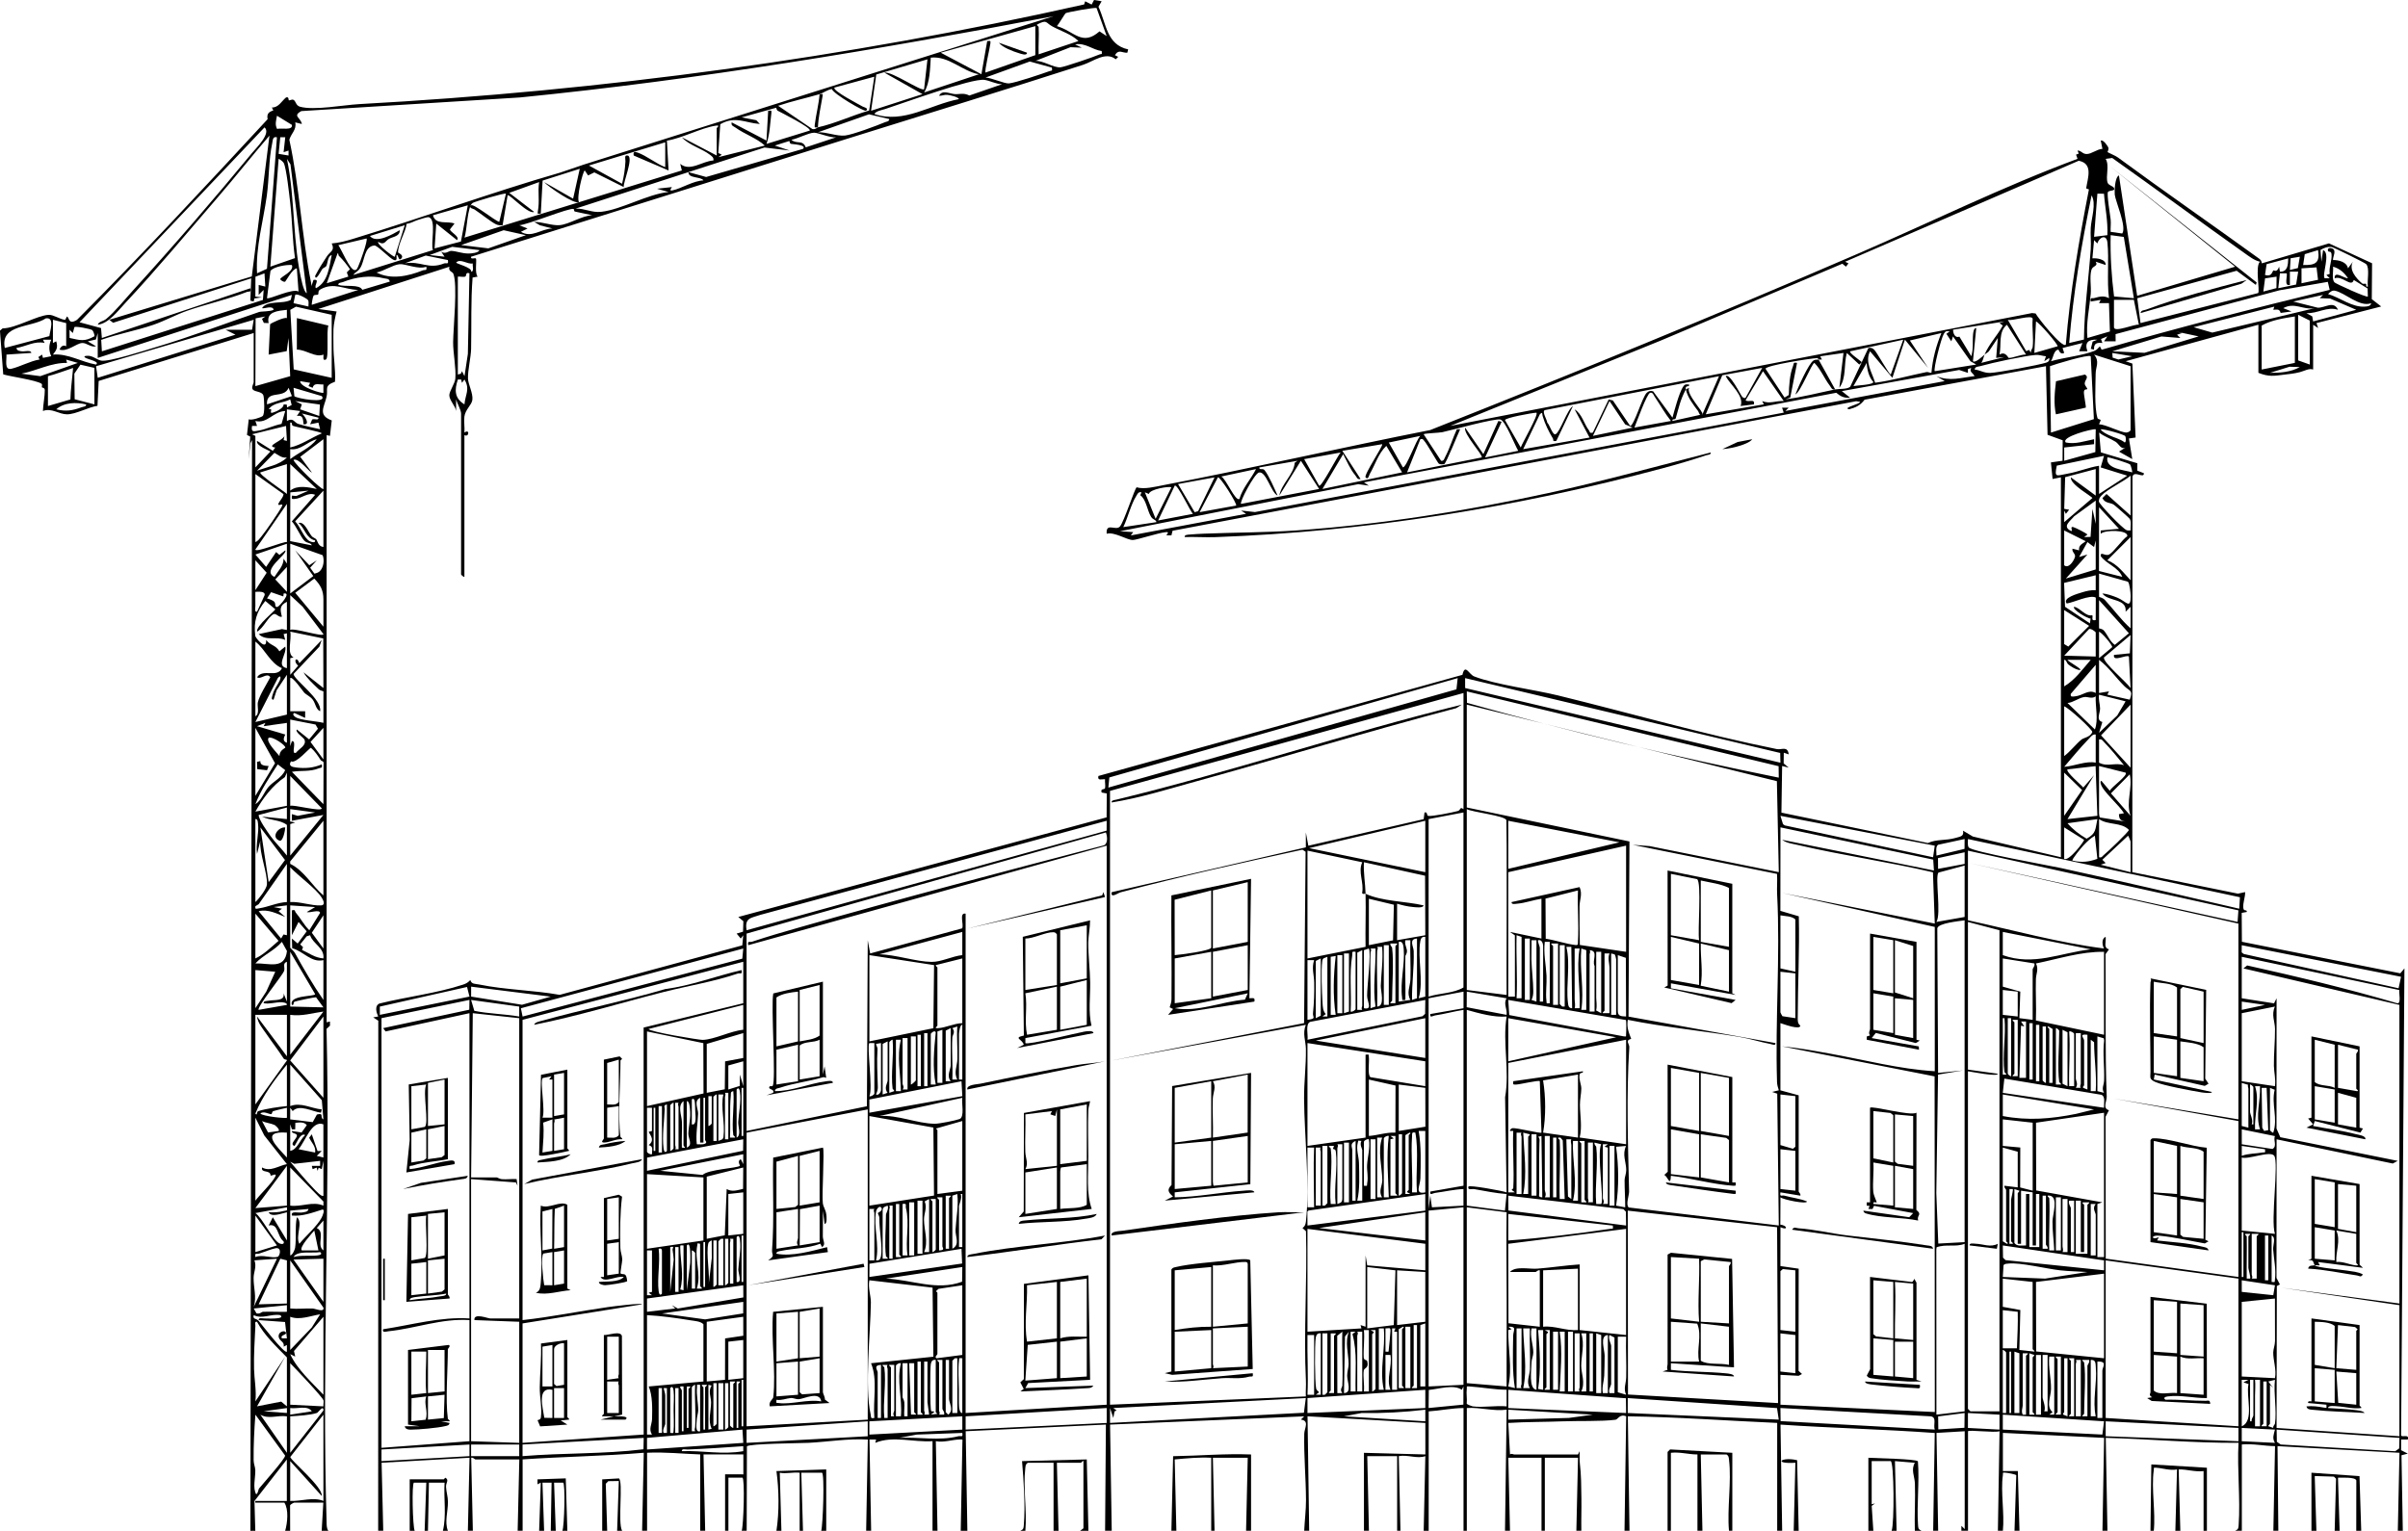 <?xml version="1.0" encoding="UTF-8"?>
<svg id="Layer_1" data-name="Layer 1" xmlns="http://www.w3.org/2000/svg" viewBox="0 0 1451.07 922.75">
  <path d="M1095.89,216.75l10,18c-2.06.43-2.29-1.05-3.23-2.27-3.21-4.13-5.47-9.89-9.27-13.71-1.58.03-8.38,17.67-11.49,18.98,1.47-3.96,8.12-18.92,11.02-20.51,1.13-.62,2.04-.3,2.97-.49Z"/>
  <path d="M227.89,922.75l.07-307.46-3.07-2.03,3.01-.52c-1.1-2.42-2.28-6.4.69-7.8,16.33-4.09,34.64-6.17,50.55-11.45,1.74-.58,3.07-1.35,4.26-2.74.81,2.65,2.82,2.18,5.28,2.69,15.52,3.23,32.86,3.4,48.57,6.25l110.06-29.83.57-6.11-1.48,1.99-2.5-2.98,3.86-1.16.2-6.31-3.06-2.54,221.95-60.05.11-14.41-3.07-.55c-1.04-2.61,1.79-1.59,2.02-2.64.35-1.59-.19-3.65,0-5.36-2.02-.23-4.68,1.18-4.01-1.99l219.37-60.96c1.57-7.08,3.9-.28,7.1.96,12.67,4.92,36.16,7.95,50.55,11.47,43.18,10.58,88.45,23.62,131.77,32.32,2.99.6,6.51-2.1,7.21,3.19l-2.98-1-.08,6.46,3.06,2.54-3.98-1-.43,28.12,88.28,18.33c5.25-2.46,10.6-1.3,16.95-3.16,2.73-.8,4.87-.89,4.2-4.29l5.93,3.52,53.06,12.48v-229l-5,1-1.01-9.99,7.01-1.01.07-12.33-9.12-3.32-.95-41.35-109.3,20.21c-2.53,3.35-5.21,4.67-9.26,5.76-4.63-.81,6.94-3.2,6.55-4.47l-2.37-.38-411.95,78.09-.67,2.79h-3.01c.44-1.17,2.05-2.19-.44-1.95-4.59.43-17.6,4.77-19.88,4.73-3.71-.06-10.9-5.03-15.68-3.78-.61-7.14,5.58-1.43,8.04-4.43s8.81-22.73,10-23.56c4.6,1.39,11.19-.35,16.17-1.3,53.71-10.26,107.12-22.64,160.78-33.22,86.39-34.24,172.41-69.43,257.7-106.3,44.09-19.06,87.28-40.43,132.34-57.18l-.9-2.53,1.64-.64-.75-1.81c2.31-.09,2.85,2.06,5.48,2.08,3,.03,6.33-3.01,9.53-3.1l-1-4.98c1.59-.76,4.25,3.43,4.51,4.06.52,1.29-.54,2.67-.42,2.84.2.29,4.65,2.1,6.24,3.26,28.14,20.7,56.82,40.49,85.07,60.96,1.02.74,1.57,1.58,1.64,2.86l40.47-12.04,25.98,11.98-.17,21.62,5.67,4.43-39.01,10.02,1.01,2.98-2.99-1.99-.02,27c-2.45-.91-5.25.88-7.93,1.56-3.88.99-6.28,1.13-9.42,1.52-6.33.79-9.33,1.41-15.63-1.09v-29l-79.99,22.01,4.05,1.43,1.94,44.56-4.02.58,2.01,12.43-7.98-4.5,3.99-2.5c-2.86,1.49-3.89-2.06-6.05-3.44-3.19-2.03-6.94-3.14-9.93-5.56l1.04,11.95,22,6.56-.04,4.46,3.98,1.54c.14,3.56-5.92-1.93-6.87,2.07l-.11,238.41,63.65,12.96,4.33-.95c.1,3.23-1.41,6.28-1.1,9.55.23,2.41,2.3.64,2.1,2.43l-3.06.56.11,17.41,95.46,19.02,2.49-2.97-2.01,281.42c.28,1.6,5.15-1.04,4.03,2.57h-4.01s-.01,6.43-.01,6.43l4.03,2.06-3.8,1,.79,45.51h-3l.99-47-73.48-4.01.49,51.01h-3l1.01-51.01c-6.71-.1-13.26-1.62-20.01-1v52.01s-3.99,0-3.99,0c1.9-.95,1.93-1.38,2.07-3.41,1.11-16.03-.96-33.43-.08-49.6-26.63.19-53.31-2.28-80-3l1.01,56.01h-3l1-55.99-61-3.01v23h9.01s.99,36,.99,36h-3l1.06-33.42c-.1-.6-5.46-1.52-6.57-1.59-2.08-.14-1.28.01-1.5,1.48-1.44,10,1.08,23.16,0,33.53h-3l.99-60c-2.91,1.06-18.06-.93-19,0v60.01s-3.99,0-3.99,0v-2.99s2,1.99,2,1.99v-59l-17,1.01,1,58.99h-3l.95-58.95c-30.87-2.25-62.04-2.97-92.95-5.05l1,64h-3v-65.01c-30.06-1.31-59.98-3.58-90-3.99l1,68.99h-3l1-68.99c-3.84-1.63-4.96,1.88-6.44,2.07-8.43,1.1-22.64.59-32.03.96-10.83.43-21.73.29-32.55.97l1.01,19c.98-.8,1.87,0,2.49,0h38.5l.99-1.99c.08,2.45-.19,4.94.11,7.38.84,6.64.83,14.01.94,21.07.1,6.51-.16,13.04-.04,19.54h-3l1-44h-20v44h-2v-44h-20l1,44h-3l.99-73c-8.03,1.08-15.98-1.54-24-1v74.01s-1.99,0-1.99,0v-74c-7.01.04-13.99,1.58-20.99,2.01v71.99h-3.01l.99-45c-4.85,1.76-10.59-.99-16,0l1.01,44.99h-2v-45h-18l1,45h-3v-46.99s37,.99,37,.99v-19l-71-4,1,69h-3c.26-5.95,1.11-12.61,1.08-18.51-.06-13.37-1.34-26.53-1.05-39.97.07-3.35,3.29-7.86-2.02-8.53l1.99-1.98-117,4.98,1.01,64.01h-4l.49-64.02-84.49,4.01,1.01,60.01h-4l1.01-53.53c.2-1.75.05-1.52-1.52-1.51-4.45.04-9.64,1.99-14.5,1.03l1.01,54.01h-3v-54.01c-11.28.8-23.85-3.46-34.49,1.01l.5-2h-4s1,54.99,1,54.99h-3l1-54.99c-11.88-.69-23.71,1.36-35.51,1.98-4.9.26-36.28.44-37.35,2.15l-.14,50.86h-3c1.1-2.84,2.01-31.78.42-32.02h-8.43s0,32.02,0,32.02h-2v-34.01s11.01.01,11.01.01v-12.01s-24.01,0-24.01,0l1,46h-3v-46.01c-10.68-.34-21.28-1.54-32.01-1v47.01s-2.99,0-2.99,0l1-47c-24.27,2.06-48.68,2.32-73.01,4v43s-2.99,0-2.99,0l1-43h-26.5c-.31,0-1.41-1.38-2.49-1l.99,44h-3l.99-44-52.98,3,.99,41h-3ZM1361.89,157.77c-3.4-.73-6.52-3.22-9.32-5.2-26.73-18.91-53-38.44-79.74-57.34l-3.95.54c2.44,4-.15,10.54,1.17,14.33.59,1.69,3.17,1.95,3.83,3.17,1.12,2.06-2.7,1.29-3.58,2.41s1.29,13.79,1.58,16.58c.26,2.47-.13,5.02,0,7.5l7,.99c2.82-4.05-4.12-19.41-4.52-23.46-.22-2.21.07-10.51,2.52-11.54l10.98,72.56,59.03-17.55-75.99-61.01,88.99,70.51-.49,1.48-11.58-8.54-59.9,16.58,1.97,14.97,70.89-18.1c1.17-1.39-1.96-16.27,1.11-18.89ZM1257.13,113.55c.96-6.39,4.35-14.94-4.48-16.65l-140.75,60.87,1.99,1-1.5,1.97-2.18-1.77-109.34,46.28-126.98,51.5,350.59-68.03,2.2.24c1.13,2.38,16.12,21.26,18.19,18.79,2.54-31.43,7.89-62.64,13.92-93.57l-1.68-.62ZM1267.86,116.77l-3.97-.02-1.99,26,8-.99c.44-8.39-1.41-16.65-2.03-24.99ZM1255.79,204.66c.2-18.2,2.82-36.33,4.09-54.41.3-4.3-.25-8.67.02-12.98.37-5.84,3.46-14.48.49-19.5-6.03,29.31-11.08,59.11-13.49,88.99l8.9-2.09ZM1279.81,142.82l-7.92-1.07c-.28,12.37.49,24.74,2.05,36.95l11.94,1.05-6.07-36.93ZM1270.88,179.75c-1.35-10.64.15-23.25-.94-33.55-.56-5.32-5.02-3.17-6.06.54l-1.98-1.99-1.01,10.99c2.41-.24,8.18.4,7.99,4l-5.99-1.99c1.67,2.9-1.79,2.27-2.58,4.9-1.25,4.18-.02,10.07-.43,14.59-.81,8.83-2.89,17.54-1.99,26.51l13.55-3.94-.57-17.07h-6s1.01-1.98,1.01-1.98l-6,.99c-.48-2.87.62-1.65,2.3-2.13,3.04-.86,5.73-1.54,8.68.13ZM1426.88,172.75c-.54-3.53,1.24-11.02-.98-13.51-.77-.87-19.6-10.12-20.76-10.32-2.36-.4-4.85.51-6.82,1.77l.58,7.05,1-6.99c4.78,1.81-.94,15.17.99,17.01l2.99-.02-1.99-1.98,2.01-.66c-.65-4.01,1.49-8.07,1.08-11.91-.23-2.21-1.82-.95-2.11-1.95-.55-1.92,1.48-1.91,2.5-1.48,2.88,1.2.32,4.96.5,6.98,3.4-.04,8.33,1.14,9.02,5l2.99-3.98c-2.7,4.76,1.97,10.03,5.51,13.05.74.63,1.82.02,2.31.29s-.44,2.08,1.17,1.65ZM1396.89,150.76l-8.03,2.46-.97,6.54c7.22.17,10.26-1.18,8.99-9ZM1385.89,154.76l-5.56.93-.43,7.06,4.83-1.16,1.16-6.83ZM1378.89,155.76l-13.02,3.47-.97,6.53c4.3,1.24,4.08-1.98,5.18-2.8.2-.15,1.99,1.7,3.32-2.2l.5,3.01c4.74.11,4.9-4.18,4.99-8.01ZM1396.85,168.67l-.9-7.5-9.05.59v8.99s9.95-2.08,9.95-2.08ZM1414.89,167.74c-2.11-3.37-5.14-5.93-8.99-6.99.33,2.69-.99,7.63.96,9.53.78.76,19.28,9.27,20.02,8.47l-.15-4.85-8.35-5.14c-1.36,4.84-6.97-2.86-11.5-1.01-.31-4.92,5.81.13,8,0ZM1384.9,163.75h-5.01s0,8,0,8c-3.94,1.14-1.11-6.15-2-7h-3.99s-1,9-1,9l10.75-2.23,1.25-7.76ZM1371.89,166.76l-6.95,1.04-1.05,7.95,7.9-2.09.09-6.9ZM1402.75,169.9l-29.12,5.09-98.78,26.42.04,4.34h-6.98s1.98-2.99,1.98-2.99l-3.82,1.6.84,2.39c-3.47-.34-5.27.23-5.02,4.01l-1.97-.48,1.12-4.4,2.86-1.11c-5.4-.33-7.92,1.68-6,6.98h-5s2-4.98,2-4.98l-12,3,1,2.98c-2.58,1.34-3.27-2.02-3.48-2-2.92.3-3.04,4.95-4.52,7,7.73-2.26,19.06-3.37,26.24-6.25,1.42-.57,2.26-1.68,3.26-2.74l1.05,2.06c45.48-13.22,91.4-24.88,137.43-36.09l-1.13-4.82ZM1428.89,182.76c-7.01,2.64-15.73-6.35-21.92-7.54-1.64-.32-3.05.93-4.07,2.04,7.23,2.08,14.67,8.28,22.51,7.55,1.49-.14,3.12-.27,3.48-2.05ZM1399.89,177.76l-17.99,4,14.77,3.72c4.57.15,9.59-4.49,12.22,1.26-6.62-2.2-12.27,2.37-19,2.02l3.49,1.96.52,3.04,25.98-7.02-15.71-6.77-6.27-.23,1.99-1.98ZM1273.89,180.75v16.5c0,3.47,12.58-2.08,15-1.51l-3.01-15h-11.99ZM1394.89,185.76c-7.33,1.24-12.08-3.8-18.99,0l4.99,1.98-6.56.89c-.71-2.47-2-2.06-4.43-1.89l.6-1.91-48.6,12.41,11.23,3.25,61.76-14.73ZM1391.89,219.75v-26.5l-7-3.5v27.5l7,2.5ZM1224.89,209.25c.64-5.29-.46-11.57,0-17,0-2.98-12.56,1.53-15,.51l11.11,18.9,1.77-.74,1.11,1.82c-.36-1.32.91-2.68,1.01-3.49ZM1382.89,190.75c-6.56,1.05-14.29,2.19-20,5.5v26.5l20-4v-28ZM1195.89,213.75c2.74-6.44,7.67-11.43,11-17.51l-1.99-1.48,2.99-1-30.99,4.99c.07,2.36,1.26,5.19,3.84,4.19l7.15,11.8c1.43-4.47.64-8.96,1.1-13.41.1-.95.44-3.76,1.9-3.58l-1.99,19.99c1.45,1.28,5.69-2.88,7-3.99-.68,1.6-.83,3.5-2,4.99l13.99-3.5-4.99.5.98-11.99-5.01,7.5c-.69,1.22-2.05,1.71-2.98,2.5ZM1239.89,208.74c.71-.7-10.95-14.31-12.99-14.99l-1,19,13.99-4.01ZM1220.89,213.74l-11.5-17.97c-5.39,4.27-3.19,11.99-4.49,17.98,3.62-2.26,5.23,2,5.57,2.01,2.49.08,7.45-2.2,10.42-2.02ZM1174.89,199.76c-2.18-.21-2.38-.33-3.53,1.48-1.59,2.49-6.46,21.5-5.46,22.51l24.99-4-3.48-2-10.53-14.98-1,2.99-2.97-4.54,1.98-1.45ZM1324.88,202.77l-13.99-3,3.99,1-2.99,1,1.99,1.98-11.39-.93-29.6,8.94,19.41.92,32.57-9.9ZM1169.89,200.76l-18.98,4.49,10.97,16.5-13.98-17-7.53,22.99-13.47-15.99c-3.29,6.44,1.21,12.63,3.06,18.97,10.41-1.42,20.56-4.31,30.82-6.42,1.04-.21,2.08.45,3.11.46.69-8.29,2.84-16.35,6-24ZM1105.89,234.75c2.28-.47,7.32.03,9.08-1.67l10.94-23.32c1.64-.26,2.25-.04,3.47,1.02,1.52,1.32,9.19,15.35,10.01,14.98l7.5-20.99-31.99,7.01c-.67.87,4.64,4.51,5.33,5.16,1.55,1.44,2.42.92.17,2.81l-7.49-6.98c-1.94,6.79-.11,14.96-4.52,20.99l2.5-20.99-14,2,1.01,1.98c-.65.09-1.42-.11-2,0l-.57-.92c-4.18.16-30.98,4.38-31.43,6.44l11.48,17.39,2.57-1.57c.07-5.28.55-12.48,2.51-17.34.65-1.6-.12-2.46,2.45-2l-4.1,20.91-2.9,1.07c10.12-1.31,20.02-3.95,29.99-5.99ZM1284.89,214.76l-12-2,.19,2.83,3.43,1.11,8.37-1.94ZM1232.9,214.76c-2.21-.18-3.89-1.01-6.22-.81-7.13.61-26.11,4.7-33.33,6.75-1.36.39-3.1.12-3.45,2.04,3.58.41,5.52,2.18,9.44,2.04,4.88-.17,29.12-4.69,33.85-6.23,1.36-.44,1.98-1.36,1.69-2.8l-2.98,2,1-2.99ZM1283.89,220.75l-22-6.99c3.53,4.12.99,7.29.96,11.45-.06,7.55-.88,19.93,1.1,26.8.25.87,1.9.66,1.93,1.34l-1,2.39c4.26.18,13.15,5.07,16.58,4.99.93-.02,2.43-.92,2.43-1.48v-38.5ZM1259.89,214.76c-1.32-1.36-21.37,4.77-24.56,5.96l.58,40.04,25.87-8.11-1.89-37.88ZM1116.89,232.74c2.14-.48,11.98-.71,11.98-2.49-2.7-2.97-3.79-7.52-3.99-11.5l-7.99,13.98ZM1367.9,224.74c5.8.08,12.84-.45,17.97-3.49l-6.16-.18-11.82,3.67ZM1061.89,221.76l-24.03,4.45-9.96,23.53,35.01-6-1.02-1.98c4.6,1.93,8.29-.32,13.01-.02l-12.5-17.97-10.5,17.49c1.56,1.54,5.83-1.27,5,2.49l-8,1c2.32-6.13-6.17-12.72-9-17.98,2.38-2.2,9.1,11.47,9.92,12.36.69.76,1.6,1.05,2.07.63l10.01-17.99ZM1187.89,221.76l-2.01.72v2.27s-5.28-1.74-5.28-1.74l-70.71,12.75,5,3.98c-3.69.3-5.76-.82-8.35-2.98l-284.64,54,2.99,1.98-6.38-.89-143.61,28.39,7.99.51-1.48,2.01,69.48-13.03-2.99-1.98,8.34.92,318.65-59.94-1-2.98h3.99s-1.99,1.98-1.99,1.98l95.99-18-4.99-2.98c8.35,3.32,14.6.9,22.99-.02-.92-1.97-3.36-2.51-2-4.98ZM1025.89,249.75l10-22.99-105.03,20.47c-1.77,1,1.42,5.82,1.52,7.53,1.28,1,3.29,7.79,4.99,6.99,2.82-1.33,6.94-14.78,10.5-16.99l-10.01,21c-2.6.55-1.55-.55-2.08-1.43-2.53-4.19-4.82-8.86-6.2-13.58-.38-1.31.23-2.83-1.69-.98l-10.02,20.99,39.99-7-8.99-16.99c4.53,2.78,5.64,8.83,8.7,12.74.64.81-.02,1.84,2.27,1.26l9.55-19.96,2.54.59,10.42,15.36c2.28,0,7.31-17.55,9.99-19.99,1.23-1.12,2.27-1.36,3.86-.88l11.64,15.89c1.23-4.56,3.88-14.46,6.19-18.32,1.11-1.86,1.72-1.9,3.81-1.67.36,1.56-1.3.56-1.95,1.68-.24.42.1,1.04-.04,1.31-3.48,6.72-4.04,10.54-6.02,17.3-.37,1.28-2.39.04-1.98,1.69l18-3.99ZM1006.89,253.74c-3.65-4.62-6.52-9.83-9.81-14.67-.65-.95-1.07-2.7-2.67-2.31-2.06.5-8.23,17.99-9.51,20.99l22-4ZM983.89,257.76l-4.55-1.95-9.43-14.05-10.01,20.98,23.99-4.98ZM925.89,248.76c-2.57.11-18.96,3.08-18.98,4.49l9.49,16.5c1.05-2.98,10.83-19.67,9.49-20.99ZM914.89,271.74c-2-3.32-7.75-18.05-10.71-18.85-3.31-.9-29.41,6.44-35.03,7.63-1.85.39-10.65.68-11.26,1.24l10.51,15.99c1.68.42,1.98-1.41,2.54-2.45,2.65-4.94,4.55-11.35,6.97-16.54h1.98c-1.32,2.65-8.47,20.71-9.64,21.04-.76.21-2.46.15-3.16-.26s-7.16-12.1-9.11-14.15c-.79-.83-.68-.92-2.07-.64l-8.01,20,44.99-9.01c1.01-1.36-11.25-14.2-9.99-17.98l10.98,15.99,9.03-19.99,1.98.49-9.98,21.51,19.99-4.01ZM1262.89,258.76c-2.11-.41-21.48,4.75-17.99,7.99,5.79,1.17,11.34-.89,16.99-1.99v2.99s-18,2-18,2l.02,8,18.75-5.24.24-13.76ZM1280.71,262.92c-.56-.97-12.54-4.39-14.82-4.16.54,1.43,3.58,2.84,4.96,3.53,3.14,1.57,6.74,2.19,9.55,4.45.94-.38.67-3.21.31-3.83ZM855.89,262.76l-19,4,8.5,14.97c2.24.03,7.94-16.64,10.5-18.97ZM832.89,267.76l-23.99,4,10.99,16.98c-2.11.5-2.26-1.13-3.22-2.27-3.13-3.71-5.02-8.5-7.27-12.72l-12.49,21,47.99-10.01-9.5-15.97c-4.88,4.65-6.71,11.37-10.01,17.01-.33.56-.93,3.83-2.48,1.97-1.21-1.44,10.84-19.24,9.99-19.99ZM807.89,272.76l-22,4,9.01,15.99c1.42,1.08,11.33-18.44,12.99-19.99ZM1264.89,280.75v17l16.99-11.01-16-4.99,2-6.99-28.46,5.93c-1.6,7.68-.21,6,6.7,4.8,6.32-1.1,12.41-3.74,18.77-4.73ZM1283.64,280.01c-.61-.69-13.24-4.78-13.74-4.25-1.22,6.96,10.1,7.46,14.99,8.99.18-.17-.8-4.23-1.25-4.74ZM781.89,277.76l-22.99,4c-.25,1.92,1.99.25,3.1,1.62,2.54,3.12,6.11,11.37,7.89,15.37-3.98-1.78-6.93-15.09-11.33-13.9-2.77.91-11.94,18.14-10.66,18.89l47-9-10.98-16.98-13.01,20.99c1.34-7.23,8.74-12.72,9.3-19.83l1.69-1.16ZM756.89,282.76l-20.99,4.49c2.81,1.07,8.52,15.31,10.98,13.5,1.92-6.65,6.93-11.89,10.01-17.99ZM1262.89,298.75v-16l-18.42,4.88-.57,19.11,2.99.52-1.99,2.49-1-2v6.99s16.97-14.5,16.97-14.5c.04-.91-13.53-8.15-12.97-12.5l14.99,11ZM1283.89,310.75v-24c-4.26,3.61-14.16,8.24-17.53,11.96-1.13,1.25-1.51,1.76-1.57,3.56-.05,1.45,14.37,16.49,16.75,17.33.75.26,1.57.15,2.35.14-.18-2.13.63-5.13-.5-6.99-.33-.55-8.75-7.96-9.57-8.51-2.22-1.47-5.26-.66-6.89-3.99l2.47-2.48,14.5,12.98ZM731.89,287.76l-21.99,4.01,10.02,16.98,2.06-.62,9.91-20.36ZM744.89,304.74c.85-.94-9.82-17.8-10.98-16.99l-11.02,20.99,22-4ZM718.89,309.74c-1.66-1.44-9.31-18.14-10.98-16.99l-10.02,20.99,21-4ZM705.89,293.76c-1.09-.8-13.03,1.02-13.6,4l-2.39-1.01,6.49,15.98,9.5-18.97ZM687.89,296.76c-2.02-.42-2.35.94-3.21,2.28-3.12,4.84-5.11,13.3-7.79,18.7l19.99-3c-.32-1.63-2.04-1.28-3.25-3.23-2.34-3.8-2.93-10.52-6.49-12.98l.74-1.77ZM1262.89,301.75l-13.02,9.48c-2.4,2.95-6.98,5.88-2.46,8.51,2.74,1.6-.75-2.71,1.99-2,1.34.35,8.17,3.83,8.49,4.52l-1.99,1.49,3.88-.11,1.12-16.87,1.99,8.99v-14ZM1276.89,318.74l-11.99-12.99-.05,38.43,14.04,3.56c-2.3-5.83-9.31-7.55-12.99-12.5-.26-3.14,2.57.15,4.95-.94,2.69-1.23,7.98-9.04,11.04-11.06.86-3.85-13.38-4.03-15.99-1.49v-1.98s10.99-1.03,10.99-1.03ZM1243.89,319.75v21c2.65,2.23,5.77-2.55,6.49-5,.55-1.88-2.03-3.02-1.48-4.99l3.98,1c-.41-3.22,1.89-3.84,3.99-5.51l-12.98-6.5ZM1283.88,349.75v-26s-13.99,13.98-13.99,13.98c6.01,2.24,9.77,7.6,13.99,12.02ZM1262.89,343.25v-17.5l-1.01,4-3.98-2.99-5.01,8.99,4.99-1.49-12.99,14.49,18-5.49ZM1264.89,345.75v14c0,.2,2.17.44,3.55,1.93,5.16,5.58,9.73,12,15.44,17.07v-12.99s-2.99,3-2.99,3c.99-8.21-10.53-6.05-14-11,3.01.18,6.19,1.4,8.99,2.5,5.13,2.02,8.15,7.53,8.06-1.05-.02-1.67-.61-7.8-1.67-8.56l-17.38-4.9ZM1262.89,346.76l-19.06,4.61.56,14.4,15.01,9.99.41-2.9c-1.58.25-11.45-5.59-9.91-7.09,3.83.73,6.78,6.01,10.92,5.09.67.99-1.2,3.69,2.07,2.9l.05-13.52c-3.39-1.99-13.47,3.01-17.53,3.54-2.73-3.36,6.44-5.84,9.28-6.72,2.68-.84,5.37-1.44,8.2-1.3v-8.99ZM1264.89,361.75v17c0,.17,1.91.13,3.01,1.45,2.25,2.71,3.45,6.37,6.49,8.53l8.5-7-18-19.98ZM1243.89,367.75v20.5l2.49,1.5,12.52-12.5-15.01-9.5ZM1262.89,395.75v-14.5c0-.4-2.98-2.64-4.02-2.04l-14.99,16.03,19.01.51ZM1264.89,396.75l7.93-6.64c.2-1.19-6.05-8.65-7.93-9.36v16ZM1273.9,394.76l9.56-.94.43-11.06-16.06,13.58c-.48,3.11,13.67,14.84,16.06,18.42l-.99-19c-1.44-1.41-9.88,3.64-8.99-.99ZM1243.89,397.75v16c6.63-3.97,11.02-10.29,16-16h-14c-.33.72,11.72,7.04,6.49,6.01-1.78-.35-4.42-2-5.87-3.14-1.36-1.07-1.12-2.91-2.62-2.88ZM1264.89,397.75v20l6.01-.99-1.01,1.98,13.49,3.02c2.24-5.83-.28-5.29-3.02-7.96-5.33-5.21-9.47-11.51-15.47-16.05ZM1262.89,417.75v-17l-15.02,17.49c-.37,2.12.99,1.65,2.51,1.52,4.82-.42,8.09-4.5,12.51-2.01ZM877.66,415.52l.75-6.75-209.92,59.87-.59,6.11,209.76-59.23ZM1072.76,453.88l-189.87-45.12v5.98s190,45.01,190,45.01l-.13-5.87ZM1071.79,461.85l-187.89-45.09.1,6.9c61.95,17.46,124.82,32.36,187.89,45.1l-.09-6.91ZM881.89,417.75l-213,59v370l118.01-4.99c-.16-3.16.2-6.39.04-9.55-1.44-29.57.88-60.12.04-90.03l-2.09-1.91c1.47-1.07,1.86-2.2,2.06-3.95,2.47-22.18-.95-51.33-1.11-74.01-.07-10.09,1.26-19.97,1.09-30.09-.08-4.79-2.16-9.17-.05-14.45l-117,21.51,115.96-22.55.91-103.31-1.91-1.24c-36.6,7.91-73.19,16.11-109.4,25.65-2.07.55-6.26,3.95-5.54-.03l117-27.02v-8.99s1.51,8.01,1.51,8.01l69.5-16.02.5-3.99c1.91-.68,1.23,1.79,2.14,2.01,2.17.52,14.94-2.11,17.91-2.92,1.95-.53,1.08-2.91,3.44-1.1v-70ZM1280.89,422.76l-15.99-4.01c-.52,2.84.58,5.66.61,8.33.04,2.83-2.64,7.02,1.38,8.15l-2,6.52,10.99-10.49,5-8.49ZM1262.88,419.75c-2.41,1.78-4.74.04-7.04.44-3.46.6-6.41,3.28-9.95,3.57l16.5,15.98c2.24-6.01.23-13.55.49-19.99ZM883.89,424.75v62l98.02,20.48-.55,105.57,88.53,15.96c.23,1.86-2.01.74-3.04.54-6.16-1.15-12.4-3.23-18.74-4.27-22.32-3.67-45-5.83-67.2-10.29-.7,4.5.49,7.46,2.05,11.46-3.93,1.08-1,2.85-1.14,5.14-1.8,28.7-.79,58.16-.12,86.89.05,2.2-2.2,8.14-.19,9.63l90.39,10.86-.93-79.45-3.07-1.05,4.02-1c-.53-1.64-1.01-3.18-1.07-4.93-1.18-37.46,2-75.93.06-113.06-.22-4.14.19-8.32-.06-12.44l-86.96-17.55,10.22.79,77.79,15.7-1.14-54.85-186.86-46.14ZM1283.88,462.75v-37.99s-17.77,18.51-17.77,18.51l17.77,19.48ZM1243.89,425.75v30c3.8-2.83,6.86-7.05,10.5-10.02,1.19-.97,5.32-1.43,6.45-4.48,0-1.58-13.93-14.38-16.95-15.5ZM1262.89,442.75c-1.87-.3-2.89,1.3-4.03,2.47-5.17,5.33-10.14,11.36-14.98,17.02,6.07-.4,13.34-3.77,19.01-2.49v-17ZM1264.89,445.75v14c5.28,2.71,9.49-.28,15.01,1.49-3.75-4.61-7.91-9.74-12.03-13.97-.96-.98-1.3-1.88-2.98-1.52ZM1262.83,461.82l-16.94,1.94c-1.39,1.34,8.46,9.51,9.49,10.98l6.51-7.47-16,26.49,17.99-2-1.06-29.93ZM1264.89,461.75v28.5c0,.41.18,2.34.59,2.52l15.42,2.48c-2.87-.56-3.95-1.28-4.02-4.5l3-.5c-2.48-4.69-13.03-13.29-14.01-17.99-.12-.56-.24-1.65.51-1.51l5.01,5.98c.5-2.03,11.31-9.42,9.49-10.98l-16-4.01ZM1243.89,465.75v26l10.76-15.51-10.76-10.49ZM1283.88,491.75c-2.97-8.28,1.43-16.67-.49-24.99l-11.33,11.48,11.81,13.51ZM883.89,487.75v109l24,3c-.13-18.84.11-37.75.05-56.56-.02-6-.03-11.93-.01-17.91.03-10.3,0-20.62-.17-30.91-.93-2.72-20.22-4.71-23.87-6.63ZM881.89,489.75l-21,4v107c6.75-2.18,14.87-1.87,21-5.5v-105.5ZM1165.89,509.76l-92.99-18,1.53,5.01,1.1.79,89.35,19.19,1.01-7ZM1263.89,493.76l-17.99,2.49c3.29,3.85,7.15,6.78,11.51,9.31,5.97-3.28,5.15-5.78,6.49-11.79ZM1264.9,516.75c1.73.45,2-.71,3-1.49,2.05-1.58,14.97-13.91,14.98-15.01-4.47-4.76-12.54-2.72-17.97-6.5v22.99ZM666.89,494.75l-208.76,56.74c-5.64,1.97-9.5,1.65-8.23,9.26l216.95-60.04.04-5.96ZM858.89,525.75v-31l-70.01,16.5,70.01,14.5ZM975.89,507.76l-66.99-13.01v28.99s66.99-15.99,66.99-15.99ZM1072.89,616.75v40.5l11,3v58c0,.3,1.39,1.39,1,2.49l-11.99-1.99c-.52,3.09.86,1.55,2.45,2,4.48,1.26,9.29,1.7,13.56,3.49-.05,1.84-14.33-1.06-16-2.5l-.08,16.46c4.32.5,4.75,3.71.08,1.55l-.03,23.43,11.01,1.58-.08,61.57,2.09,1.92-2.05,1.08-10.95-.58v18l93.02,4.42-.12-202.33-91.9-18.09c9.45.86,18.9,2.58,28.23,4.26,21.16,3.8,42.33,9.45,63.77,10.73v-87l-92.01-20.5,92.01,18.5-1.1-30.91c-26.8-6.32-54.29-10.13-81.09-16.41-3.19-.75-7.18-1.18-9.8-3.19l91.48,18.52-.43-6.57-92.05-19.44-.05,50.33,11.1,3.28c.48,20.24-.59,40.57-.64,60.78,0,1.95-.19,3.83,1.56,5.11-.08,2.88-10.07-.9-11.98-1.5ZM1243.89,498.75v19c2.95,1.56,12.02-10.58,12.01-11.49l-12.01-7.51ZM449.89,562.75v119l72.52-14.91.49-100.08,1.48,7.98,55.38-15.12c1.27-1.96-2.05-9.67,2.13-8.87v301l85-5v-337l-215.99,60c-.52-2.98.79-1.58,2.34-2.1,9.32-3.14,18.97-5.9,28.44-8.61,60.9-17.4,122.25-33.45,183.53-49.47,2.56-1.07,2.05-5.61,1.2-7.8l-216.51,60.99ZM1263.88,517.69l-1.49-13.93c-2.75,1.56-4.86,3.73-7.02,5.98-.76.8-7.17,8.38-6.48,9.01,5.52,1.29,9.69.87,14.99-1.05ZM1283.89,525.75v-18.5c0-.19-1.07-2.95-1.5-3.5l-15.5,14.51,2,1.99-3.02,1,18.01,4.5ZM1183.89,505.76l-16.02,3.47c-1.68,1.27-.84,4.55-.97,6.52l16.94-4.05.04-5.95ZM1349.79,540.85l-163.89-35.09c.07,1.55-.42,3.71.45,5.04,1.72,2.61,48.48,10.9,55.55,12.45,35.89,7.85,71.71,16.15,107.48,24.52l.41-6.92ZM979.89,509.75l-71,16v75h4v-28.5l-.03-8.45-2.97-2.04,18.99,3.99v-24c-4.7.71-9.83,2.59-14.52,2.98-1.09.09-3.73.74-3.47-.97l40.98-9.02c1.86,4.3.01,7.61-.03,11.47-.09,7.79.04,15.63.18,23.41l27.87,4.13v-64ZM822.89,538.75c-.46-.21-1.9.62-2.05-.59,1.18-6.33-2.63-12.52.06-18.4l-33.01-7.01v65l35-7c-.19-10.64.27-21.36,0-32,9.91,4.64,24.21,4.49,34.99,7.01-.29,1.83-5.14,1.08-6.48.97-2.99-.24-6.62-1.1-9.51-1.98v22l17.01-3-.14-35.86-36.85-8.14c-.37,6.4.83,12.62.99,19ZM1185.89,512.75v42c27.26,5.89,54.27,13.5,82,16.99-1.12-1.89-1.64-6.02.99-6.99.4,3.12-1.53,6.57,2.02,7.5l-2.1,2.92c.28,28.65-.35,57.29.71,85.91.1,2.71-2.68,7.07,1.37,8.16l-2.06,3.95.11,85.51,79.95,11.05v-94l-75.01-13.51,75.01,12.51v-118l-162.01-36.5,161.51,35.48.49-6.97-162.99-36.01ZM1183.89,513.75l-16.05,3.52.06,6.49,16-3v-7.01ZM1183.89,521.75l-15.77,4.24c-2.2,2.45,1.81,25-1.23,29.75l17-2.99v-31ZM950.89,567.25c.6-10.06-.44-20.42,0-30.5l-19.57,4.93.14,24.18c5.81.85,12.29,3.19,18.01,3.81,1.82.2,1.32-.93,1.41-2.43ZM824.89,541.75v28l14.57-2.93.49-21.45-15.06-3.61ZM1081.89,585.75v-31.5c-2.13-2.12-6.07-1.91-9-2.5v32l9,2ZM1183.89,554.75c-3.28.55-16.02,1.65-16.46,4.86l.47,87.14,15-1.5-15.02,2.5-1.05,71.46,1.19,30.41,15.86-.87v-194ZM1204.89,560.75l-19-5v89l18.01,2.5c.01,2-16.2-1.27-18.01-1.5v203.5l1.5,1.5h17.5v-290ZM579.89,561.75l-50.01,13.5c9.82.16,22.12,4.48,31.51,4.58,5.85.06,12.61-3.52,18.5-4.08v-14ZM1206.89,561.75v14c18.62,6.72,34.55-1.37,53.01-3.5l-53.01-10.5ZM916.89,564.75l-2.99-1c-.35,12.67.59,25.4,0,38h3s0-37,0-37ZM858.89,564.75c-1.92-.29-2.68.78-2.99,2.51-1.84,10.11,2.15,24.23-1.01,34.48l4-.99v-36ZM853.89,565.75c-5.1.28-2.09,4.77-2,7.51.33,9.96-1.14,19.58-.99,29.49l2.99-1v-36ZM921.89,565.75h-3v37h3v-37ZM846.89,576.25c-.24,8.82.18,17.69,0,26.5-2.34.13-1.77.34-2-1.48-1.21-9.48,1.77-20.22,1-29.03-.16-1.87-.37-5.26-3-4.48v36l7.01-1.01c-2.44-4.17-.12-8.28.03-12.45.29-7.82-.29-15.73-.04-23.55h-2.99c-.67,2.26.97,4.81.95,6.65-.02,1.49-.94,2.52-.95,2.85ZM925.89,566.75h-3c.1,3.83-.14,7.7-.06,11.55.13,6.05,1.09,12.98,1.13,18.97.02,1.93-.16,3.76-1.08,5.47l3,1.02v-37ZM929.89,603.75v-33.5c0-1.62-.9-4.07-3-3.49-.5.48,1,3.72,1,4.49v32.5h2ZM933.89,567.75h-3c-.85,6.89.72,13.85,1.04,20.46.23,4.79-.63,10.49-.04,15.06.23,1.82-.34,1.62,2,1.48v-37ZM838.89,571.25c1.07,9.22,0,22.28,0,32,0,.21-1.5,1.14-1,1.49h3s0-34.49,0-34.49c0-.21,1.5-1.14,1-1.49h-4c-.38,1.12.95,2.06,1,2.49ZM938.89,568.75h-4c-.5.36,1,1.29,1,1.5v35.5h3v-37ZM836.89,569.75h-3v36h3v-36ZM942.89,569.75h-3v35.5l1.51,1.49h1.49s0-36.99,0-36.99ZM1446.87,588.79l-95.98-19.03-.05,4.33,1.26.96,93.3,20.68,1.47-6.95ZM829.89,573.25c-.43,11.13.32,22.37,0,33.5,4.87-.1,2.09-9.45,2.19-12.5.25-7.72,1.49-15.66.8-23.5h-3c.79,1,.03,1.83,0,2.51ZM946.89,570.75h-3c2.58,10.44-.33,23.09.95,33.56.21,1.71.28,3.45,2.54,3.46l-.49-37.02ZM447.89,571.76l-133.99,36.01,1.01,5,132.41-34.89.57-6.11ZM821.89,572.75v35c5.42,1.1,2.01-3.68,1.94-7.5-.09-4.64,2.53-26.41,1.05-28.5l-2.99,1ZM825.89,574.25c-.43,11.13.32,22.37,0,33.5l3-1.01c-1.8-11.42.28-23.33,0-34.99h-3c.79,1,.03,1.83,0,2.51ZM948.89,571.75v30.5c0,1.63.55,3.61,0,5.5h2.99c.58-12.09-2.06-24,0-35.99h-3ZM955.89,572.75l-2.99-1c-1.12,12.26,1.81,25.15,0,36.99h3s0-35.99,0-35.99ZM820.89,572.75l-3,1.5v34.5h3c-.81-.98,0-1.89,0-2.5v-33.5ZM960.89,609.75v-27.5c-1.7-3.17,2.64-9.14-3-9.49.74,1.13,0,1.88,0,2.49v34.5h3ZM816.89,573.75c-2.87-.44-1.75.59-2.07,2.48-1.84,10.73-.3,22.68-.93,33.51.8.58,3-.95,3-1.49v-34.5ZM964.89,573.75h-3v27.5c0,2.21.6,5.07-.06,7.83l3.06,1.67v-37ZM1267.89,573.75c-14.03-.21-27.45,4.28-41.01,7.01,1.76,3.54.07,6.11-.04,9.45-.27,8.29.34,16.64-.01,24.93l41.06,8.61v-50ZM812.89,574.75h-3v36l3-1v-35ZM966.89,574.75v34.5c0,.21-1.5,1.14-1,1.49h4s0-27.49,0-27.49c0-2.06-1.23-5.83,0-8.49h-3ZM973.89,611.75v-33.5c0-.52-.59-2.72-.97-3l-2.03-.5v37h3ZM562.88,581.76l-38.98-6.01v51.99s38.55-7.94,38.55-7.94l.43-38.05ZM801.89,576.75v35h3c-1.75-11.66-1.34-23.84.02-35.49l-3.02.49ZM808.89,575.75h-3v35h3v-35ZM974.89,575.75v33.5c0,3.34,1.78,3.34,5,3.49l-.14-35.35-4.86-1.64ZM799.89,612.75v-36c-1.46.8-2.83.49-3.08,2.46-.79,6.19-.24,18.48.14,25.09.14,2.42.21,5.09,1.94,6.97l-1.99,1.48h3ZM1350.89,576.75v25l19.45,3.07,1.54-3.06-.04,78.54,2.29,5.21,70.76,14.26-3.01,1.6-69.99-14.6-.06,83.55,2.05,3.95-1.85.95-.15,85.54,74.01,4.99v-79l-71.01-10.49,71.01,9.49v-180l-94-22,2.27-1.78c30.39,6.76,60.4,13.97,90.27,22.75,2.79.82,1.05-6.33,1.41-7.92l-94.95-20.04ZM579.89,577.75l-16.01,4.02c-.04.69,1.01,1.24,1.01,1.48v35c0,.45-2.64,1.72.51,1.52,4.5-.29,9.77-2.93,14.49-3.02v-39ZM795.89,577.75l-3,1.5v34.5l3-1.5v-34.5ZM1206.89,577.75v17l10.55,2.99-.56,15.99,8.01,1.02v-30.5c0-.51,1.59-2.09,1-3.5l-19-3ZM787.89,578.75v36c5.66-.75,3.05-1.36,3.33-4.04.64-6.28.84-12.18.72-18.51-.08-4.65-1.64-8.47-.05-13.45h-3.99ZM447.89,579.75l-133,35v181c17.29-1.87,34.43-5.44,51.63-7.87,1.91-.27,20.38-2.65,20.38-1.63l-72.01,11.5v72l72.99-5.01-.03-245.33,60.04-14.66v-25ZM1072.89,585.75v24.5c0,.13,1.07,2.23,1.2,2.31l7.79,1.18v-26.99s-9-1-9-1ZM282.91,600.74l-1.47-5.8-52.55,11.82v4.98s54.02-11,54.02-11ZM331.89,600.76l-47.99-6.01v5.99s30.66,4.93,30.66,4.93l17.33-4.91ZM1215.89,597.75l-9-1v15l9,1v-15ZM860.89,601.75v127l1.01-7.99.99,7,19-1v-10.01c-5.77.24-11.44,1.61-17.16,2.34-1.41.18-3.2,1.84-2.83-.83l20.01-3.51v-106c-5.72.9-11.43,2.48-17.16,3.35-1.4.21-3.21,1.8-2.84-.84l20.01-3.5v-10s-21.01,4-21.01,4ZM907.89,601.76l-23.99-4.01-.07,9.39,24.05,4.61c.47-3.61-2.05-6.66,0-9.99ZM229.89,613.75v259l53-4v-73c-16.61-1.15-32.63,5.08-48.79,6.72-1.19.12-3.97,1.19-3.22-1.21,17.21-2.62,34.57-7.62,52.01-6.51v-184l-50.52,11-1.48-2,51.9-11.1.1-5.91-53,11ZM312.88,606.76l-28.99-4,1.93,6.56c8.92,1.83,18.11,1.87,27.06,3.43v-5.99ZM858.89,602.76l-69.3,13.19c-3.14,1.18-1.2,8.03-1.68,10.8l69.31-14.18,1.56-1.44.12-8.37ZM979.79,614.86l-70.9-12.11.58,9.12,68.98,12.84c2.01.24,1.25.02,1.44-1.43.16-1.25.18-8.08-.11-8.42ZM1364.89,605.76l-13.99-2.01v5s13.99-2.99,13.99-2.99ZM447.89,620.75v-15l-57.01,14.5c-.01,1.66,30.43,6.64,32.51,6.59,7.11-.19,17.05-5.45,24.5-6.09ZM1350.89,610.75v41l19.99,3c.62-4.11-.57-8.45-.62-12.33-.09-7.17.74-15.09.67-22.2-.04-4.47-2.35-8.57-.06-13.47l-19.99,4ZM883.89,608.75v118l22.99,3,1.01-9.99c-6.58-.46-13.06-1.86-19.55-2.98-1.39-.24-4.12.88-3.46-1.51.31-1.12,20.7,2.56,23,3.49l-.89-57.39c2.84-16.15-1.63-32.4.89-48.61-7.58.61-16.5-1.92-23.99-4ZM312.89,613.75l-27.99-3-1.01,99h15.5c.33,0,1.69.93,2.96,1.04,2.94.26,6.01-.23,8.96-.05l.57,4.01-.99-1.98-27.01-2.02v158.01s29.01.99,29.01.99v-73l-26.99-1.01c-.63-4.55,8.08-.99,9.49-.99h17.5v-181ZM858.89,613.75l-66.01,13.5,66.01,10.5v-24ZM908.89,613.75v26l65.01-14.5-65.01-11.5ZM1207.89,646.25c-1.34-9.81.99-22.37,0-32.5h-1v34h2c.48-.41-.96-1.21-1-1.5ZM1211.89,613.75h-2v33.5c0,.17,1.35,1.58,2,1.5v-35ZM1215.89,614.75h-3c-.5.36,1,1.29,1,1.5v31c0,.21-1.5,1.14-1,1.49h3s0-33.99,0-33.99ZM1220.89,615.75h-3s1.99,3.01,1.99,3.01l-2-.51-.99,31.49h4s0-33.99,0-33.99ZM1224.89,616.75h-2v34h2v-34ZM579.89,650.75v-33c-1.37-.24-2,4.41-2,5.5v27.5h2ZM1228.89,617.75h-2v34h2v-34ZM573.89,625.25c-.49,8.44.36,17.05,0,25.5h3c-2.27-4.12-.09-8.09.05-12.45.2-6.52-.52-13.09-.06-19.55l-2.99,1.01c2.04,2.32.07,4.28,0,5.49ZM1232.89,618.75h-2v32.5c0,.17,1.35,1.58,2,1.5v-34ZM1236.89,652.75v-32.5l-2.49-1.51c-1.41.18.49,1.28.49,1.51v32.5h2ZM572.89,619.75l-3,1.5v30.5h3c-2.62-3.27,0-7.34,0-9.5v-22.5ZM1240.89,652.25c-1.16-8.45,0-21.9,0-31,0-.17-1.35-1.58-2-1.5v34h3c.51-.37-.96-1.22-1-1.5ZM567.89,652.75v-32l-3,1v31h3ZM1245.89,654.75v-32.5l-3-1.5v32.5l3,1.5ZM389.89,621.75v45l34.06-7.61-.11-30.34-33.95-7.05ZM560.89,623.25v30.5h3c-2.08-10.04-1.02-21.3,0-31.48-.57-1.52-2.82.33-3,.98ZM1249.89,654.75v-31.5c0-.61-2.06-1.92-2.99-1.5.75,10.9-.32,21.97,0,32.98h3ZM447.89,622.75l-22,6.5v29.5l10.87-2.13.18-16.82,10.95-2.04v-15ZM558.89,622.75h-2v32h2v-32ZM1253.89,622.75h-3v27.5c0,1.02,1.59,3.18,0,5.49h3c-.81-.97,0-1.88,0-2.49v-30.5ZM554.89,623.75h-2v31h2v-31ZM1257.89,623.75c-5.5-.66-2,1.84-2,3.5v27c0,.21-1.01.71-.56,1.5l2.56,1v-33ZM551.89,624.75h-3v29c.74-.02,3-2.3,3-2.5v-26.5ZM1263.89,624.75v33l4,.99c-1.61-2.55-.06-4.74.05-7.45.31-8.11-.93-16.03.02-24.11l-.21-1.3-3.86-1.14ZM546.89,625.75h-3v27.5c0,.75,1.28,2.07,0,3.49h3.01s0-30.99,0-30.99ZM537.89,656.25c-1.18-8.99.87-20.25,0-29.5-.65-.08-2,1.33-2,1.5v30.5l3.01-1.03c-.01-.67-.97-1.17-1.01-1.47ZM539.89,626.75v31h3c-.2-10.15-2.57-21.03,0-30.99h-3ZM911.89,716.25c.67-11.28-.5-23.16,0-34.5h-2c-.3-.34.79-1.61,1.46-1.7,2.56-.32,16.96,3.37,17.54,2.69l-.99-31c-.8-.78-12.04,2.01-14.48,2.04-1.99.02-1.61-.15-1.52-2.03l42-5.99c.2,1.8-1.87.02-2.1,2.43-.29,3.02,1.12,5.57,1.1,8.05-.02,2.9-.86,6.5-.83,9.86.06,6.2,1.45,13.1-.16,19.59l27.99,4.05v-63s-71,14-71,14v78.01s4-.01,4-.01l-1.95-1.45c.06-.44.94-.73.95-1.04ZM1259.89,626.75v31h3c.68-9.9-.96-19.63-.99-29.52l-2-1.48ZM534.89,627.75l-3,1.5v30.5l3-1.01c-2.44-2.77,0-5.97,0-7.49v-23.5ZM526.89,628.75h-3c-1.67,1.58,2.24,27.8,0,31.99.73.6,3-.94,3-1.49v-30.5ZM530.89,628.75l-3.02.51c.16.99.99,2.17.93,3.09-.53,7.99,0,14.95.18,22.93.04,1.68-.46,2.98-1.09,4.46,1.68.88,3-1.7,3-2.49v-28.5ZM858.89,639.75l-71-11v62l35-5v-50c2.35-.13,1.77-.34,2,1.48.36,2.76-.96,10.79.94,12.08l33.06,5.44v-15ZM447.89,639.75l-9,2.5v14.5l6.86-2.14.15-6.86,1.99,6.99v-15ZM950.89,647.75l-21.02,3.51c1.64,9.9,1.7,21.65.02,31.48l21,3.01v-38ZM1267.9,667.76c-.22-2.37,1.05-6.93-1.67-7.84l-58.4-9.75-.94,8.59,61.01,9ZM824.89,650.75v34c5.4-.36,10.38-2.28,15.99-2.02l.07-28.37-16.06-3.61ZM579.9,660.76l-.49-8.99-55.52,11.01v7.96s56.01-9.99,56.01-9.99ZM1350.89,652.75v26l4,1v-23.5c0-.57-.56-1.44-.2-2.33l-3.8-1.17ZM842.89,653.75v28l16.06-2.58-.05-23.42-16.01-2ZM1357.89,677.75v-22.5c0-.17-1.35-1.58-2-1.5v16.5c0,1.34,2.07,5.09,1.01,7.49h.99ZM1361.89,654.75l-3,.02c2.84,8.41-.43,17.38,0,26l3-.02c-2.84-8.41.43-17.38,0-26ZM447.89,684.75v-29h-1v29h1ZM1365.89,655.76h-3.01s.36,24.05.36,24.05l1.15,1.93,2.47-.49-.97-25.49ZM1367.89,655.75v25.5c0,.18,1.61,1.78,1.99,1.5,2.93-8.65-1.27-17.2.85-25.86l-2.84-1.14ZM443.89,656.75v29c2.95-1.54.82-6.56.98-9.44.32-5.82,1.81-11.9,1.02-18.08-.19-1.47-.78-3.11-2-1.48ZM441.89,684.25c-1.1-8.02.81-18.22,0-26.5-1.9.34-1.38,1.43-1.5,2.67-.82,8.3-.08,17-.5,25.33h3c.51-.36-.96-1.22-1-1.5ZM438.89,658.75h-2c.64,1.07,0,1.88,0,2.5v25.5h2v-28ZM431.89,687.75v-28c-.65-.08-2,1.33-2,1.5v26.5h2ZM432.89,659.75v28c1.46-.8,2.83-.49,3.08-2.46,1.06-8.28-1.83-17.77-.08-25.54h-3ZM1081.89,660.75l-9-1v30.5l7.55,2.24,1.45-1.24v-30.5ZM1261.89,668.76l-54.99-9.01v12.99c15.07,2.93,29.23,1.71,44.17-1.31l10.81-2.67ZM428.89,660.75h-2v18c.65.08,2-1.33,2-1.5v-16.5ZM421.89,688.75v-27c-4.04,1.85-1.11,6.75-1.2,9.5-.19,5.93-1.51,12.35-.8,18.5,1.41-.06,3.01.25,4.38-.13,2.48-.68.62-2.16.62-2.38v-25.5h-1v27h-2ZM529.9,672.74c10.97-.86,22.72,4.54,33.37,4.66,2.61.03,12.55-1.96,14.94-2.84,3.24-1.19,1.1-9.83,1.68-12.81l-49.99,10.99ZM416.89,662.75v15c3.27.99,2.07-6.41,2.04-8.56-.02-1.45-.08-4.25-.34-5.5-.37-1.76-1.34-1.39-1.7-.94ZM411.89,690.25c-.03-8.83.02-17.68,0-26.5-3.82,2.69-1.06,8.79-.96,12.46.15,5.17-.2,10.38-.04,15.54,3.58.6,1-.47.99-1.49ZM413.89,691.75c3.87-1.6.78-5.61.91-8.5.23-5.15,1.6-9.08.97-14.88-.11-1.04-.39-4.7-1.88-4.62v28ZM403.89,693.75c.65.08,2-1.33,2-1.5v-27.5c-.65-.08-2,1.33-2,1.5v27.5ZM406.89,664.75v25.5c0,.62.64,1.43,0,2.49h2s0-25.49,0-25.49c0-.62-.64-1.43,0-2.49h-2ZM401.89,693.75v-28c-2.37.56-1.28,1.59-1.33,2.79-.3,7.56-1.63,16.26-.67,23.73.19,1.47.78,3.11,2,1.48ZM398.89,666.75h-2v28h2v-28ZM389.89,667.75v26.5c0,.61,2.06,1.92,2.99,1.5-.05-2.65,1.06-4.66-1.99-5.49,3.43-2.63,1.76-4.95-.02-7.99l2.01-.5v-14.01s-2.99,0-2.99,0ZM394.89,693.75v-26h-1v26h1ZM522.89,668.76l-72.99,14v177s73-4,73-4v-187ZM1263.89,725.75v32h4s0-86.99,0-86.99l-40.99,6,.13,40.85,39.87,7.15-3,.99ZM523.89,672.75v54l38.96-6.08-.39-40.99-38.57-6.93ZM1224.89,676.75l-18-2v16l10.54.96-.07,24.08,7.54,1.95v-41ZM579.89,717.75v-42l-15.77,4.49c.03.47.77.78.77,1.01v38.5l15-2ZM1370.86,684.83l-19.96-4.07v9s18.53,2.84,18.53,2.84c2.94-1.8.35-5.14,1.43-7.77ZM858.89,681.75h-4c1.57,8.89,1.29,19.32,1.05,28.55-.11,4.24-3.72,9.91,2.95,8.45v-37ZM846.89,684.25v35.5h3s-1.9-1.11-1.9-1.11c-.41-.43.91-1.18.91-1.39v-33c0-.23,1.9-1.33.49-1.51l-2.49,1.51ZM850.89,685.25c-.74,10.9.55,22.53,0,33.5h3c-.98-11.73,1.22-24.11-1-36-2.38-.52-1.86.57-2,2.5ZM913.89,682.75v37h3v-34.5c0-.61-.8-1.52,0-2.49h-3ZM920.89,719.75v-34.5c0-.24,1-.84,1.02-1.49l-4.01-1.01c.51,12.15,2.4,25.02,0,36.99h3ZM844.89,683.75h-2v37c.65.08,2-1.33,2-1.5v-35.5ZM925.89,683.75h-3v37h3v-37ZM833.89,686.25v35.5h3c-.35-12.4-1.52-24.57,0-36.99-1.07-.33-2.76.66-2.99,1.49ZM840.89,684.75h-3s2.01,1.5,2.01,1.5l-2.01.5v34h4c.5-.36-1-1.29-1-1.5v-34.5ZM928.89,684.75l-1.97.49c1.17,1.21.78,2.32.74,3.71-.28,9.65-.15,20.13-.11,30.06,0,1.58-.83,2.56,1.84,2.76l-.5-37.01ZM933.89,684.75h-3v32.5c0,.98,1.23,2.66,0,4.49h3s0-36.99,0-36.99ZM832.89,685.76l-3-.02v36.01s3-.01,3-.01c-2.42-3.58.16-6.99.09-10.49-.16-8.06-2.88-17.44-.09-25.49ZM937.89,685.75h-2v36h2v-36ZM939.89,687.25c.55,11.78-.4,23.72,0,35.5h3s-1.17-35.33-1.17-35.33l-1.35-1.66c-3.05-.25-.51,1.03-.48,1.49ZM447.89,686.75l-57.95,11.05-.04,7.95,57.89-12.09.1-6.91ZM821.89,688.25v26.5c2.63.22,1.66.12,1.98-1.52.78-4.02-.26-7.31-.05-10.99.27-4.97,1.92-10.19,1.07-15.49-1.07-.33-2.76.66-2.99,1.49ZM828.89,686.75h-3v36h3v-36ZM946.89,722.75v-32.5c0-.95-.67-2.19,0-3.5h-3s.99,34.51.99,34.51l2,1.48ZM816.89,723.75v-36c-3.75,1.49-2,3.82-2,5.5v30.5h2ZM820.89,723.75v-30.5c0-.85-1.69-3.12-.51-5.5-2.07,0-1.65-.92-2.15.94-1.13,4.22.62,8.33.7,12.52.14,7.29.59,15.62-1.05,22.54h3ZM950.89,687.75h-3c-.52,11.96,2.81,24.1,0,35.99h3s0-35.99,0-35.99ZM954.89,687.75h-3c-.5.36,1,1.29,1,1.5v35.5h3c.5-.36-1-1.29-1-1.5v-35.5ZM809.89,688.75v36h3c-.05-11.93-.05-24.07,0-35.99h-3ZM959.89,688.75h-3v33.5c0,.61.8,1.52,0,2.49h3s0-35.99,0-35.99ZM961.89,691.25c1.26,10.67-.94,23.58,0,34.5h3c1.87-1.77-2.73-31.23.01-35.99l-4-1c-.43,1.21.95,2.12,1,2.49ZM808.89,689.75h-3c.81.98,0,1.89,0,2.5v33.5c2.32-.82,3-1.03,3-3.5v-32.5ZM965.89,689.75v32.5c0,.75,1.28,2.07,0,3.49h3.01s0-33.99,0-33.99l-2.01-.5,2.01-1.49h-3ZM799.89,690.75h-3v36h1.49s1.51-1.5,1.51-1.5v-34.5ZM801.89,692.25c1.39,10.11-1.03,23.06,0,33.5h3c-1.14-9.86,1.28-21.91.09-31.57-.17-1.34-.71-1.33-1.8-1.65l.72-1.77h-3.01c-.51.36.96,1.21,1,1.49ZM972.89,690.75h-3v36h3v-36ZM979.88,690.76l-6.01.51c1.55,11.33,1.77,24.23.01,35.48l5.49,1.03c-.01-5.39-.39-10.97-.38-16.4,0-1.74.98-3.78.99-6.11,0-4.61-2.57-9.39-.1-14.5ZM1364.89,692.76l-13.99-2.01v6c3.95-1.52,8.4-1.27,12.49-2.03,1.63-.31,1.73.66,1.51-1.96ZM787.89,691.75v36h4c-.05-12-.5-24.02,0-35.99h-4ZM792.89,691.75v35h3v-32.5c0-.61-.8-1.52,0-2.49h-3ZM1215.89,715.75v-21.5l-9-2.5v56.5l2.49,1.51c1.41-.18-.49-1.28-.49-1.51v-31c0-.31-1.38-1.42-1-2.49l8,.99ZM1081.89,693.75l-9-1v24l9,1v-24ZM447.89,695.75l-49.99,9.99,25.51,2.52c3.08-3.36,20.97-4.06,22.5-5.53.14-.14-1.88-2.87.49-3.98l1.48,2.99v-6ZM1370.89,743.75c-2.72-7.92,2.47-42.93-.44-47.06-2.28-3.24-15.55,2.4-19.57,1.06v44.01s20,2,20,2ZM425.89,709.25v37.5l10.87-2.13,1.14-27.87c3.3,1.91,6.5.66,9.88-.1l.1-12.89-21.99,5.5ZM423.89,709.75l-34-2v45l34-5v-38ZM1210.89,716.75v33h2c.48-.41-1-1.27-1-1.5v-25c0-.7,1.43-6.11,1-6.49h-2ZM1213.89,716.75v32.5c1.62,2.26,4.57,1.43,7,1.5v-31h2v32h6v-32h-2v31h-2v-32l-7-1v32h-2v-30.5c0-.24,1-.82,1.01-1.47l-3.01-1.03ZM447.89,718.75l-9,1v25l9-1v-25ZM573.89,752.75c4.81-2.53,1.7-7.29,1.92-11.52.36-7.03,1.9-14.2,1.07-21.48l-2.99,1v32ZM579.89,751.75v-32h-.99c1.06,2.41-1.01,6.16-1.01,7.5v24.5h2ZM858.89,719.76l-70.35,9.95-.71.65.06,8.38,70.99-8.99v-10ZM569.89,720.75v32h2v-30.5c0-.21,1.5-1.14,1-1.49h-3ZM979.89,738.75l-.13-8.36-1.49-1.51-69.37-8.14.07,8.94,70.93,9.06ZM1232.89,720.75h-2v32h3c.38-1.09-1-2.19-1-2.5v-29.5ZM1234.89,722.25c.48,10.45-.36,21.04,0,31.5h3c-.22-5.93-1.11-11.54-1.04-17.55.04-3.97,3.65-14.41-1.48-15.43-2.96-.59-.49,1.26-.48,1.48ZM567.89,721.75h-3c-.5.36,1,1.29,1,1.5v30.5c3.92-.04,2-1.71,2-2.5v-29.5ZM1241.89,721.75h-3v32h3v-32ZM559.89,722.75l-2.69,1.45c1.68,3.8-.43,7.16-.39,11.03.06,6.41,2.76,13.16.08,19.51h3s0-31.99,0-31.99ZM563.89,722.75h-3c-.5.36,1,1.29,1,1.5v30.5c.65.08,2-1.33,2-1.5v-30.5ZM1245.89,722.75h-3v28.5c0,.95.67,2.19,0,3.5h3s0-32,0-32ZM555.89,723.75h-3v32h3v-32ZM1249.89,723.75h-2.99c-.77,1.65.99,3.78.99,4.5v26.5h2v-31ZM1253.89,723.75h-3s0,31.99,0,31.99h7s0-29.49,0-29.49c0-.21,1.5-1.14,1-1.49h-3.49c-1.4.16.5,1.26.5,1.49v28.5h-2v-31ZM550.89,724.75h-3v32h3v-32ZM541.89,725.75h-2v32h3c.5-.36-1-1.29-1-1.5v-30.5ZM543.89,725.75v31h3c-1.43-9.44,1.39-19.19-.98-28.57-.43-1.68,1.01-2.91-2.02-2.43ZM1259.89,725.75v31h3v-24.5c0-1.28-2.33-3.87,0-6.49h-3ZM533.89,757.25c-.94-6.86,0-17.61,0-25,0-.9,1.87-3.63.99-5.5-2.31.83-2.99,1.03-2.99,3.5v28.5h3c.51-.37-.96-1.22-1-1.5ZM537.89,726.75h-2c.64,1.07,0,1.88,0,2.5v29.5h2v-32ZM530.89,727.76c-.93-1.04-2.69.89-2.99,2.5-1.67,9.14,2.22,20.26,0,29.49,1.92.31,2.67-.78,2.99-2.5,1.04-5.67-1.14-16.13-.98-23.02.03-1.24-.89-2.4-.92-3.04,0-.2,3.67-1.44,1.9-3.42ZM881.89,727.75l-21,2v106l21-1v-107ZM883.89,727.75v106l24,2c-.05-12.84.04-25.7.04-38.55,0-4.71,0-9.24,0-13.91.02-17.51-.32-35.13-.04-52.54l-24-3ZM523.89,728.75v31h3v-28.5c0-.61-.8-1.52,0-2.49h-3ZM1070.88,739.76l-89.99-10,.14,110.85,90.42,5.16-.57-106.01ZM858.89,730.75l-64.01,9.5,64.01,7.5v-17ZM971.89,738.76l-62.99-7v16c20.5-1.48,41.17-4.03,61.49-7.03,1.74-.26,1.68.53,1.5-1.97ZM858.89,749.75l-71-9v62l32.5-2-.5-2,3,.99.02-42.99.98,6,35.01,2.99v-16ZM927.89,799.75v-34c-1.08-.37-2.19,1-2.5,1h-15.5c3.39-3.74,11.44-1.64,16.49-2.01,8.48-.63,17.04-2.02,25.53-2.55l-.02,39.55,27.99,3.01v-63.99s-70.99,9-70.99,9l.11,47.89,18.89,2.11ZM1351.89,769.75v-27h-1v27h1ZM1353.89,745.25c.17,8.49-.13,17.02,0,25.5h2c.59-.65-1-5.52-1-6.5v-19c0-.21,1.5-1.14,1-1.49h-2.49c-1.4.16.49,1.25.49,1.49ZM1356.89,743.75v24.5c0,.61.8,1.52,0,2.49h3s0-25.49,0-25.49c0-.21,1.5-1.14,1-1.49h-4ZM447.89,772.75v-28h-1v28h1ZM1366.89,744.75h-2v27h2v-27ZM1368.89,744.75v28c2.34.13,1.77.34,2-1.48.78-6.12-.64-12.12-1.06-17.98-.21-2.92,1.86-7.37-.95-8.53ZM443.89,745.75v27c3.58.82.93-5.65,1.02-7.5.28-5.77,1.76-11.89.98-18.02-.19-1.47-.78-3.11-2-1.48ZM435.89,746.75h-1.49s-1.51,1.5-1.51,1.5v26.5h3v-28ZM438.89,746.75h-2v28c.65.08,2-1.33,2-1.5v-26.5ZM441.89,746.75h-2c.64,1.07,0,1.88,0,2.5v24.5h2v-27ZM426.89,749.25c-1.63,6.39,1.21,19.32,0,26.5l2.05-17.45-.06-10.55c-.63-.03-1.9,1.16-1.99,1.5ZM431.89,747.75h-2v28c.65.08,2-1.33,2-1.5v-26.5ZM424.89,775.75v-27h-1v27h1ZM421.89,749.75c-2.17-.36-1.35-.72-1.7.95-1.77,8.46,2.6,17.44-.3,26.05h2.99c.5-.36-1-1.28-1-1.49v-25.5ZM1183.89,850.75v-101c-5.34,2.15-11.4,0-16.89,2.11l-.17,1.34.06,99.54,17-1.99ZM411.89,750.75c-2.04-.07-2-.5-1.97,1.52.12,7.94,2.36,16.85,0,25l1.98.48v-27ZM413.89,750.75v27l2.05-16.45c.01-.61.64-14.11-2.05-10.55ZM1267.89,759.76l-60.99-9.01.13,7.36,1.51,1.49,59.35,6.14v-5.98ZM403.89,751.75v27l2.1-19.5c-.18-1.94-.36-3.96-.68-5.85-.18-1.06,1.62-2.36-1.42-1.65ZM408.89,751.75h-2v27h2v-27ZM398.89,779.75v-24.5c0-1.19.33-3.24-1.99-2.49,1.03,7.85-.98,18,0,25.51.19,1.46.77,3.11,2,1.48ZM579.78,761.65l-.37-8.88-55.46,9.03-.05,7.95,55.89-8.11ZM392.89,753.75h-3v27h3s-2.01-1.5-2.01-1.5l2.01-.5v-25ZM418.89,776.75v-21.5c0-.17-1.35-1.58-2-1.5v23h2ZM1348.89,770.75l-80-11v95l80,5v-89ZM1257.89,766.76c-5.28-.36-11.28-.43-16.49-1.02-7.99-.89-24.12-4.83-31.03-4.07-1.08.12-2.35.02-3.04,1.01l-.43,7.07,25.48.99,25.51-3.98ZM579.89,763.75l-45.99,6.99c15.58.62,30.54,7.55,45.86,1.87l.13-8.86ZM823.89,763.75v37l16.01-2,1.01-32.99-17.01-2.01ZM950.89,764.75l-21,1v34c6.87-.79,13.74,2.62,21,2v-37ZM1081.89,765.75l-7.54-.76-1.46,1.26v35.5l9,1v-37ZM858.89,766.75l-17-1v33l17-2v-30ZM1267.89,767.76l-41,4.99.11,41.9,40.89,4.1v-50.98ZM1224.89,772.75l-18-2v17l10.57,1.93-.59,24.06,9.01,1c.49-.36-1-1.27-1-1.49v-40.5ZM524.9,821.76l37.56-3.94-.5-41.64-38.07-4.44c-.92,4.38.95,9.48.91,13.4-.21,17.94-3.88,51.04-.14,67.41.42,1.82-.4,2.62,2.23,2.2-.9-10.78,2.12-23-1.99-32.98ZM1370.9,774.76l-20.01-3.01v6.99s18.99,2,18.99,2l1.02-5.98ZM447.89,774.76l-58,7.99v8s17-2.01,17-2.01l-1.99-1.98,3.56,2.02,39.48-6.69-.05-7.33ZM579.89,774.75l-14.35,2.16-1.44,1.34c-.04.4.78.75.78,1v37c0,.25-2.03,1.98-.49,2.52l15.49-2.02v-42ZM1350.89,784.75v45l20.01,1.01c1.03-5.07-1.09-10.87-1.04-15.46.02-2.09,1.06-4.36,1.08-7,.07-8.51-.14-17.04-.05-25.54l-19.99,2ZM447.89,784.76l-48.99,6.99,26.05,3.57,22.89-3.61.05-6.95ZM1206.89,789.75v23h8.52c.28-7.3.69-14.65.49-22.01l-9.01-.99ZM423.89,832.75v-34.5c-1.72-1.81-5.1-1.95-7.64-2.36-8.67-1.4-17.57-2.67-26.36-3.14v72h3c-2.12-3.27-.04-6.09.05-9.46.16-6.14.31-14.26-2.04-19.53l33-3.01ZM425.89,796.75v36l11.01-1,.05-24.95,10.96-1.62-.02-11.43-22,3ZM858.89,835.75v-38l-3,1v37h3ZM853.89,798.75h-2v36.5c0,.21-1.5,1.14-1,1.49h3s0-37.99,0-37.99ZM842.89,801.25v35.5h3c.5-.36-1-1.29-1-1.5v-34c0-.23,1.9-1.33.49-1.51l-2.49,1.51ZM849.89,799.75h-3v37h3v-37ZM912.89,836.74c-1.64-9.98-1.2-21.26-1.05-31.55.05-3.18,2.55-5.77-2.94-5.43l2,1.5-2,.48c-.22,11.19,2.54,23.06-.02,34l4.01,1ZM830.89,800.75v37h3c-2.75-12.06,1.12-24.68,0-36.99h-3ZM834.89,800.75v14c2.29.12,1.79.37,2.01-1.48.37-3.18.82-7.85,1.01-11.03.15-2.51-1.33-1.34-3.01-1.5ZM838.89,800.75v37h3v-35c0-.09-1.46.23-1.79-.15l.8-1.84h-2.01ZM916.89,800.75h-3v36h3c-.81-.98,0-1.89,0-2.5v-33.5ZM921.89,800.75h-3.99c.24,11.86,2.56,24.33,0,35.99h4c-2.36-3.88-.1-7.53.04-11.45.3-8.15-.3-16.4-.05-24.55ZM925.89,800.75h-3c-1.04,4.79,1.09,10.19,1.08,14.5,0,2.13-1.07,4.12-1.07,6.01-.01,4.39-1.89,15.94,2.99,16.49v-37ZM824.89,801.75h-3c.53,5.21-.39,11.49-.1,16.52.11,1.9,1.84,1.32,2.07,2.16,1.23,4.52-1.82,3.93-2.06,5.75-.49,3.79.5,8.62.08,12.57h3v-37.01ZM828.89,801.75h-3s1.9,1.11,1.9,1.11c.41.43-.91,1.18-.91,1.39v34.5c.65.08,2-1.33,2-1.5v-35.5ZM929.89,801.75h-3c1,11.73,1.74,23.86-.01,35.49l3.02.51v-36ZM933.89,801.75h-3s1.9,1.11,1.9,1.11c.41.43-.91,1.18-.91,1.39v32c0,.21-1.5,1.14-1,1.49h3s0-35.99,0-35.99ZM808.89,835.25c.49-10.79-.36-21.71,0-32.5l-3.08,2.46.08,34.54h3c-1.75-2.08-.04-3.54,0-4.49ZM812.89,802.76l-2.4,2.85-.6,34.14c5.01-.15,1.93-6.81,1.93-10.49,0-2.6.87-4.95.87-7-.01-6.01-2.4-13.46.2-19.49ZM813.89,802.75v36h3c-.35-11.52,1.21-23.33-1.9-34.59l1.9-1.4h-3ZM820.89,802.75h-3c.81.98,0,1.89,0,2.5v33.5h3v-36ZM938.89,802.75h-3v35h3v-35ZM942.89,802.75h-3c1.79,12.1.44,23.94,0,36.01h3v-36.01ZM947.89,802.75h-3v36h3v-36ZM795.89,803.75c-1.92-.29-2.68.78-2.99,2.51-.73,4.03-.6,26.81.22,30.77.17.84,1.14,1.62,1.77,2.23l-1.99,1.48h3s0-36.99,0-36.99ZM799.89,803.75h-3v37h1.49s1.51-1.5,1.51-1.5v-35.5ZM801.89,803.75v34.5c0,.21-1.5,1.14-1,1.49h3s0-34.49,0-34.49c0-.21,1.5-1.14,1-1.49h-3ZM951.89,803.75h-3v35h3c-.81-.98,0-1.89,0-2.5v-32.5ZM955.89,803.75h-3c2.12,6.35-.02,13.5-.04,19.45-.01,4.68,2.61,10.25.04,15.54h3s0-34.99,0-34.99ZM959.89,803.75h-2v35h2v-35ZM964.89,804.75l-3-1v36h3v-35ZM1081.89,804.75l-9-1v23l9,1v-23ZM791.89,804.75h-4c-.22,12.08.55,23.98,0,36h4v-36ZM968.89,804.76c-5.11.29-1.92,8.8-1.93,12.49-.02,3.94-.11,8.23-.26,12-.13,3.26-1.52,6.92-.8,10.5h3s0-35,0-35ZM972.89,839.75v-33.5l-2.99-1.5c-1,2.14.99,5.39.99,6.5v23c0,.91-1.89,3.61-.99,5.5h2.99ZM974.89,805.75v33.5l5,1.49c-1.67-3.75-.06-6.64.06-10.45.25-8.16-.3-16.4-.05-24.55h-5.01ZM447.89,807.75l-9,1v23l9-1v-23ZM1208.89,851.75v-36.5c0-.17-1.35-1.58-2-1.5v38h2ZM1211.89,851.75v-37h-1v37h1ZM1216.89,815.75l-3-1v37h3v-36ZM1218.89,815.75v31.5c0,1.26-1.03,3.41.01,5.5h1.99v-35.5c0-.21,1.5-1.14,1-1.49h-3ZM1222.89,815.75v37h3c.5-.36-1-1.29-1-1.5v-33c0-.24,1-.82,1.01-1.47l-3.01-1.03ZM834.89,816.75v21h3c-2.7-6.72,1.18-13.89,0-21.01h-3ZM1226.89,816.75v36h3c-.05-11.93-.05-24.07,0-35.99h-3ZM1233.89,816.75h-3v25.5c0,1.57,2.09,5.81,1.01,8.49h1.99s0-33.99,0-33.99ZM1237.89,817.75h-3c-.65,6.59,1.17,13.23,1.06,19.54-.08,4.76-3.17,10.39.94,13.97l-1.99,1.48h3s0-34.99,0-34.99ZM1241.89,817.75h-3c-.5.36,1,1.29,1,1.5v32c0,.21-1.5,1.14-1,1.49h3s0-34.99,0-34.99ZM576.89,818.75h-1.49s-1.51,1.5-1.51,1.5v31.5h3v-33ZM579.89,818.75c-2.34-.13-1.77-.34-2,1.48-.6,4.67-.14,12.08-.05,17.07.06,3.36-.11,7.8.09,10.83.06.88.54,3.82,1.96,3.63v-33ZM1245.89,818.75h-2v32.5c0,.21-1.01.71-.56,1.5l2.56,1v-35ZM1249.89,818.75h-3c-.5.36,1,1.29,1,1.5v32c0,.21-1.5,1.14-1,1.49h3s0-34.99,0-34.99ZM563.89,819.75c-1.92-.29-2.68.78-2.99,2.51-.48,2.62-.51,27.12.25,28.31.31.49,1.91-.24,1.76.68l-2.01,1.49,3.99-.48c-.24-.42-1-.75-1-1v-31.5ZM567.89,819.75h-3c-.5.36,1,1.29,1,1.5v29c0,.61.8,1.52,0,2.49h3c.59-1.39-.99-2.98-.99-3.49v-29.5ZM571.89,819.75h-2v31.5l1.5,1.48c3.57-2.46.5-7.3.5-9.48v-23.5ZM1253.89,819.75h-3c.81.98,0,1.89,0,2.5v31.5h3v-34ZM1255.89,821.25c1.16,8.45,0,21.9,0,31,0,.21-1.5,1.14-1,1.49h3s0-30.49,0-30.49c0-.51,1.59-2.1.99-3.49h-3.99c-.51.36.96,1.21,1,1.49ZM1259.89,819.75v34h3c-2.02-9.72.88-19.58.05-29.55-.19-2.26.13-4.66-3.05-4.45ZM554.89,820.75h-2v32h3c.5-.36-1-1.29-1-1.5v-30.5ZM558.89,820.75h-2v29.5c0,.61.8,1.52,0,2.49h3s-1-7.49-1-7.49v-24.5ZM1266.89,854.75v-28.5c0-2.18,3.42-5.77-3-5.5v34h3ZM539.89,823.25v30.5h3c.95-10.72-2.67-21.36,0-31.99-1.07-.33-2.76.66-2.99,1.49ZM546.89,821.75h-3v20.5c0,.32.92,1.69,1.04,2.96.26,2.79-.24,5.73-.03,8.53h1.99s0-31.99,0-31.99ZM550.89,821.75h-3s1.09,30.92,1.09,30.92l2.91.07c.5-.35-1-1.28-1-1.49v-29.5ZM530.89,822.75c-4.91.24-2,3.19-2,4.5v27.5h2v-32ZM532.89,824.25c1.26,9.21-.93,20.99,0,30.5h2v-29.5c0-.61-.8-1.52,0-2.49h-3c-.51.36.96,1.21,1,1.49ZM538.89,822.75h-3c-.5.36,1,1.29,1,1.5v29.5h2c-1.24-1.59,0-2.76,0-3.5v-27.5ZM447.89,859.75v-28h-1v28h1ZM1350.89,831.75v28c7.81-3.26,2.38-18.11,4.07-25.45l-3.08-1.05,3.01-1.49h-4ZM1357.89,831.75h-2v25h.99c-.38-1.25,1.01-2.9,1.01-3.5v-21.5ZM1361.89,831.75h-3c.34,3.2,0,6.58,0,9.5v18.5h3v-28ZM1370.89,858.25c1.21-7.8-.9-18.37,0-26.5l-3.99,1.01,2.98,3.98-1.99-2v23.5c0,.24-1,.81-1,1.47l2.99,1.03c-.3-1.07.93-1.99,1.01-2.5ZM439.89,832.75v26.5c0,.17,1.35,1.58,2,1.5v-26.5c0-.21,1.5-1.14,1-1.49h-3ZM443.89,832.75v28h1v-26.5c0-.23,1.48-1.09,1-1.49h-2ZM1365.89,832.75h-2v25.5c0,.21-1.5,1.14-1,1.49h3s0-26.99,0-26.99ZM431.89,833.75h-2v26c.65.08,2-1.33,2-1.5v-24.5ZM435.89,833.75h-3v28h3v-28ZM438.89,833.75h-2v28c.65.08,2-1.33,2-1.5v-26.5ZM418.89,860.25c.58-8.29-.43-17.15,0-25.5-.65-.08-2,1.33-2,1.5v26.5h2c-.61-1.1-.05-1.74,0-2.5ZM421.89,834.75c-2.57-.13-1.69-.3-1.86,1.4-.48,4.63.72,9.4.72,13.97,0,1.71-.84,3.86-.91,6.08-.07,2.01-1.07,7.55,2.05,6.55v-28ZM423.89,836.25c.17,8.49-.13,17.02,0,25.5h1v-25.5c0-.21,1.5-1.14,1-1.49h-2.49c-1.4.16.49,1.25.49,1.49ZM426.89,834.75v27l1.98-.48c-2.4-4.8-.38-10.91-.36-15.85.01-3.1-1.97-7.02.36-10.19l-1.98-.48ZM411.89,835.75c-3.91-.46-1,1.55-1,2.5v24.5h1v-27ZM413.89,835.75v25h1v-23.5c0-.23,1.48-1.09,1-1.49h-2ZM880.88,837.75c-4.86-3.43-13.86-.47-19.88.1l-.11,10.9,20.95-2.05.04-10.95-1,2ZM887.39,847.75c6.27.83,14.04-.61,20.5,0v-10.01c-7.49-.07-15.05-1.52-22.5-2.01-2.08-.14-1.29.02-1.5,1.48-.39,2.71.29,6.08-.05,8.91.12.44,3.07,1.56,3.56,1.62ZM398.89,836.75h-2v27h2v-27ZM401.89,836.75h-2c.31,1.32,1,3.21,1,4.5v17c0,.91-1.9,3.6-.99,5.5h1.99s0-27,0-27ZM403.89,836.75v27c2.29.13,1.79.36,2.02-1.49.32-2.65.05-8.78.02-11.95-.03-3.74.41-8.58-.03-12.08-.19-1.47-.78-3.11-2-1.48ZM408.89,836.75h-2v27h2v-27ZM858.9,837.75l-71.01,5v9.01s71.01-3,71.01-3v-11.01ZM979.78,842.86l-70.89-5.1v11s71,3,71,3l-.11-8.9ZM785.74,851.61l1.14-8.86-115.99,6.01,2.01,1.49-1.27.49-.75,4-1.98-5.99v8.99s116.84-6.14,116.84-6.14ZM1070.85,848.79l-89.96-6.03v9s90.99,3.98,90.99,3.98l-1.04-6.95ZM666.9,848.75l-85,5.01v7.99s85-3.99,85-3.99v-9.01ZM1165.89,861.75c-1.04-2.85,1.48-7.5-2.5-8l-90.5-5.01.11,7.9,92.89,5.1ZM858.89,849.76c-12.75,1.53-25.62,2.21-38.48,2.01l-10.51,1.98,49,3.01v-7ZM959.89,852.76l-50.99-3.01v6s36.48-1.02,36.48-1.02l14.51-1.98ZM1183.78,860.65l.1-8.89-15.94,2.05.09,7.83,15.76-.98ZM1204.9,852.75l-19.01-1v9.01s19.01,1,19.01,1v-9.01ZM1267.9,856.76l-61-4.01v9s60,3,60,3l1-8ZM579.9,853.75l-56.01,3.02v7.99s56.01-3,56.01-3v-8.01ZM522.89,856.76l-73,4.99v8.01s73.01-4,73.01-4v-9ZM1348.9,860.75l-80.01-4v9s80.01,3.01,80.01,3.01v-8.01ZM1370.89,861.76l-20-1.01v8.01s20,.99,20,.99c-1.75-2.85-.71-5.04,0-7.98ZM447.9,869.76l-.49-7.99-57.52,4.98v7.01s58.01-4,58.01-4ZM1445.9,866.75l-73.99-5,.13,7.36,2.36,1.64,68.97,4.05,2.38-1.69.15-6.36ZM579.89,863.76l-27.48,1-10.51,1.98c12.12-.67,23.7,1.98,35.56-.97,1.68-.42,2.92,1,2.43-2.02ZM387.9,866.75l-73.01,4v7.01c24.19-2.02,48.92-1.17,72.87-4.15l.14-6.86ZM282.89,870.75l-53,3v7s53.01-2.99,53.01-2.99v-7.01ZM312.89,870.75h-29v7h29v-7ZM447.9,871.76c-11.18.8-22.29,1.56-33.52,2-1.22.05-3.72-.75-3.49.99,12.52-.48,24.53,2.27,37,0v-2.99Z"/>
  <path d="M1025.89,249.75c-1.53,1.74-2.19-1.37-2.58-1.89-2.98-4.02-6.27-8.1-7.42-13.11l1.99-1c-2.08,3.71,9.07,14.8,8.01,16Z"/>
  <path d="M150.89,922.75l1-657.5-1.01,1.98-.99,9.51.9-13.57-1.96-.98,1.06-9.45c1.53.84,7.22-1.09,8.34-1.91,1.53-1.11,1-10.79.49-12.43-.78-2.53-5.14-2.03-6.41-3.65-1-1.27.56-3.5.56-4.5v-29.5l-93.41,28.89-.72,14.98c-5.56.8-13,5.13-18.37,5.13-4.87,0-9.37-4.06-14.5-2,.09-3.59,1.19-9.27,1.12-12.53-.04-1.67-1.55-1.44-1.71-1.73-.29-.54.48-1.71-.34-2.23-3.44-2.18-18.26-4.19-23-5.59l-1.97-26.35,1.59-1.37c7.98-.03,20.96-7.94,27.9-8.17,2.8-.09,6.78,2.76,9.84,3.03l1.05-2.06c1.61.8.78,5.29,6.06,2.04,39.25-39.34,77.18-80.26,114.86-120.95-.56-3.09.43-4.3,3.42-5.26l-.84-1.8c4.02.13,5.78-3.79,8.52-6.03,1.87-.64,1.37,1.5,1.66,1.69.49.31,1.79-.75,2.81-.25,1.52.73,1.35,3.41,3.92,4.13,8.46,2.38,26.19-1.04,35.6-1.56,147.39-8.09,293.17-27.81,436.94-60.08l.61-1.9,3.92,1.97,1.44-2.75,4.58.76-1.91,3.3c4.81,10.29,4.8,22.86,17.9,25.72l-.5,2c-3.05.23-5.15-2.38-7.49,1.49l1.99.99-1.49,1.48c-5.99-4.92-13.57,1.35-19.7,3.33-47,15.17-94.47,29.63-141.59,44.41l-227.21,71.29c-.34,1.94,2.32.47,2.92,1.04.7.66-.88,8.94,1.08,10.94l-3.07.55c-1.12,14.34-.59,28.63-.89,43-.11,5.19-2.06,12.93-1.88,17.99.12,3.32,3.15,8.86,2.64,12.75-.42,3.2-4.29,5.75-4.82,10.19-.36,3,.29,6.46.03,9.53,3.41-2.48,2.8,3.13-.01,1.5v85.5c-.65.07-2-1.33-2-1.5v-97c0-2.02-2.41-6.31-3.01-8.49l.03,6.98c-.46-3.04-4.12-6.56-4.11-9.5,0-2.43,3.36-7.01,3.62-9.96.55-6.27-1.38-15.67-1.32-22.03.08-8.62,2.8-34.71.11-41.29-.49-1.2-3.24-1.43-2.34-4.19l-78.98,25.48,10.99,1.5c-.79,3.03-1.76,7.56-1.9,10.6-.13,2.59.01,7.04,0,10.01-.03,7.2,1.35,14.46.94,21.72-6.94,2.53-4,4.3-5.1,9.11-1.41,6.19-5.48,11.07,3.13,14.22l-1.08,9.34-2-.5v354s2-.5,2-.5l.03,2.5-2.1,1.94c2.41,98.91-2.93,198.26.04,297.11.06,1.9-.09,3.78,1.04,5.45h-4l1-17h-17.5c-.28,0-2.33,1.03-2.54,1.69l.04,15.31h-3c1.37-4.79,2.22-12.84-.5-17h-17.5v-1h19v-25l-19.51,25.04.51,17.96h-3ZM660.8,4.86c-.72-.62-17.92,2.54-18.68,3.11-.38.29-4.15,6.61-5.22,7.77,10.41,3.01,15.18,12.41,25.67,3.16l4.32,2.86-6.08-16.9ZM634.89,9.76c-106.46,20.29-213.51,38.23-321.5,48.98l-131.78,8.22c-5.63,3.01-.28,3.95.28,7.79l-3.99-.99c1,4.44-2.47,6.63-3.54,10.46,6.2,28.63,7.39,57.85,13.16,86.53.35,1.74.05,2.46-.62,3.99l2-5.99c4.33-.66.07,3.32,1.49,4.99,7.31-3.76,8.02-12.74,9.5-19.99-2.57.61-2.39,5.25-3.31,6.69-.41.64-1.86.98-2.52,1.92-.21.3-4.07,7.82-4.15,3.9,2.17-4.1,4.57-8.01,7.15-11.85,2.01-2.98,4.91-3.32,2.83-7.66,4.29-.33,8.67-1.49,12.77-2.74,41.8-12.76,82.99-27.85,125-40l14.19-4.82L634.89,9.76ZM625.89,16.25c.32,5.46-.23,11.04,0,16.5l24-8.01c-4.08-4.04-10.56-6.01-15.7-8.79-4.34-2.35-3.03-4.4-9.3-1.14-.05.69.98,1.16,1,1.44ZM623.89,15.75l-57,16.01,24.51,12.98,3.5-20c1.74-.02,2.14-.57,1.92,1.41-.28,2.62-3.7,16.78-2.92,17.59l29.99-10.5V15.75ZM663.89,30.76c-5.64-.75-9.91-5.14-16-4l3.99,1.98-6.78-.29-21.21,8.29c4.46-.44,11.27,4.34,15.26,3.82,2.76-.36,20.26-6.32,23.33-7.71,1.17-.53,1.81.48,1.41-2.09ZM589.89,44.76c-10.13-1.82-18.1-11.2-29-10.02-.47,6.87-.46,15.08-3.99,21l32.99-10.98ZM558.89,35.76l-30.84,9.15-3.14,21.85,30.98-10.01-22.99-12.98c4.56-.89,22.3,11.56,23.96,9.99l2.03-17.99ZM633.89,40.76l-13.33-3.69-26.67,9.67c3.43.1,11.43,3.76,14.08,3.54,3.86-.32,19.95-5.76,24.52-7.42,1.39-.51,1.7.35,1.39-2.09ZM492.89,76.75c10.26-2.26,20.7-7.22,30.87-10.13l3.12-20.39-23.98,6.53c-1.81,1.75,15.68,10.7,17.02,11.51.55.33,3.84.91,1.97,2.48-.94.79-19.65-10.1-20.59-13.05-2.49.25-5.4,2.46-7.4,3.05-8.27,2.43-16.82,4.25-25,7.01l20.66,14.04c1.97.37,2.63-.89,3.34-1.05ZM603.89,50.76c-3.65-.03-7.24-2.11-10.66-2.61-7.62-1.1-49.24,14.14-59.86,17.58-1.81.59-5.7,1.23-6.47,3.01,17.79,6,33.75-5.77,50.99-9-.66-1.43-5.58-2.41-6.95-2.56-1.87-.21-3.25.62-5.04.56,1.78-3.85,6.35-1.24,9.51-1.01,2.74.2,5.16-.96,8.73.84l19.75-6.81ZM467.68,64.96l-20.78,5.8,8.83,1.7,2.16,2.28c-8.98-.66-14.78-5.06-23.85.15l-1.2,17.3,2.07,1.06-2.01,1.49,27.99-7c-4.89-4.46-12.21-6.88-17.67-10.82-1.24-.9-2.78-1.05-2.32-3.17l20.99,10.99,1.01-18c1.69-.02,2.18-.56,1.93,1.42-.78,6.25-.89,12.62-2.93,18.58l26-8c1.6-1.55-17.89-11.25-19.28-12.01-.63-.35-.7-1.65-.93-1.76ZM535.89,71.76l-12.23-2.86-30.76,10.84c5.33-.23,11.18,2.49,16.39,1.95,4.33-.45,19.39-6.04,24.02-8.03,1.03-.44,2.44-.29,2.59-1.9ZM166.98,77.72c2.18-.76,9.65,1.19,8.91-2.45l-8.99-5.51c-.47,2.89-1.38,5.16.08,7.96ZM431.89,93.75v-16.5c0-.26,2.53-1.96-.51-1.51-8.94,1.31-20.16,7.56-29.5,9.04l1,17.97-21-9c-.39-2.15.27-2.51,2.31-1.8,5.27,1.84,11.28,6.76,16.68,8.81v-14.99s-45.99,14-45.99,14l19.99,10.99c1.15-4.73,1.75-8.58,2.02-13.49.09-1.54-.99-3.96,1.47-3.5,3.52,1.3-2.91,16.25-2.49,18.98l-17.72-8.83-3.76,1.83-2.01-2.99c-1.22.48-5.08,16.58-3.51,18.99-2.42,1.9-18.56-9.26-21-11.98l17.48,9.99,4.01-18.02-22.39,7.11-1.1,19.9c-1.7-.04-2.13.68-1.78-1.26,1.23-6.73-.15-11.5.78-17.73l-17.98,6.49,14.98,11.49c-3.56,1.73-14.94-11.04-15.99-9.99l-3.01,18.01c-1.44.14-2.61.06-3.96-.55-2.65-1.19-9.81-6.86-13.05-8.98-.51-.33-3.88-.87-1.98-2.47,1.43-1.21,14.26,9.29,16.98,9.99l4.01-16.99c-.82-.63-18.57,4.73-19.96,5.53-3.42,1.96-3.42,16.69-5.05,20.95l131.02-40.49-.99-3.99c5.87,4.97,13.39-1.7,19.99-2.01.35-1.78-.88-2.51-2.06-3.44-4.61-3.65-12.77-5.79-16.94-10.55l21,10.99ZM58.89,195.74c.82-2.08,3.28-2.01,5.05-3.44,5.21-4.22,11.68-12.29,16.47-17.53,23.87-26.16,48.93-55.21,71.46-82.54,2.81-3.41,11.66-11.89,7.53-15.45l-111.48,117.48,12.97,3.51.49,5.98,89.5-29.99c.52,2.83-.66,1.65-2.19,2.25-10.96,4.35-24.3,7.28-35.78,11.27-6.73,2.34-13.63,6.16-20.49,8.51-10.22,3.5-21.22,5.43-31.43,9.07l.41,6.92,97.03-30.97.45-6.04-2.99,2.98v-5.99s3.99.99,3.99.99l-.49-7.99-5.45,2.04-.06,11.96,4,.49-4.56.64-.45,1.85-2.01-.5.53-13.47-83.22,26.79-2.3-1.8,85.87-26.14,10.64-84.86c-10.53,12.15-20.48,24.84-30.99,37.01-18.17,21.04-37.1,43.83-56,64-4.52,4.82-9.85,12.2-16.51,12.98ZM503.89,82.76c-3.51.46-10.93-2.83-13.32-2.77-3.59.1-9.82,3.63-13.67,4.25,3.1,2.89,6.86-.23,8.64,4.59l18.35-6.07ZM166.89,82.76c-2.6-.69-2.45,1.73-2.86,3.61-2.15,10.08-1.84,21.46-3.27,31.75-2.14,15.4-6.75,30.83-5.86,46.63l5.98-2.74,6.01-79.25ZM171.89,82.75h-3s-1,9.99-1,9.99l5.99,1.01v-3s-2.98,1-2.98,1l.99-9ZM475.66,84.99l-8.76,2.75,8.99,3-15.23-1.81-113.76,36.81c5.5-.15,9.71,2.58,15.4,1.94,12.34-1.39,27.77-10.64,40.59-11.94l-6.99-1.98,9-1c-.44.85-2.02,2.51.46,1.97,5.39-1.17,12.41-5.75,18.52-5.99-1.23-2.36-9.33-1.09-8.99-4.98l10.64,2.93,58.36-16.94c2.6-2.49-6.44-2.8-7.27-3.05s-.78-1.6-.97-1.7ZM177.76,155.59c-1.57-11-1.61-22.29-2.88-33.33-.53-4.61-2.33-21.23-3.93-24.07-.42-.74-2.12-2.12-3.05-2.44l-5,65,14.87-5.16ZM184.88,176.75l-9.84-77.65-2.14-3.35c5.12,24.29,3.29,51.33,9.26,75.23.31,1.26,1.44,5.3,2.72,5.77ZM281.89,123.76l-21,6c1.55,6.09,8.75,3.26,12.99,5l-2.74,3.51c.23,1.73,6.21,4.35,4.25,6.47l-12.5-9.99-1,14.99,15.86-4.13,4.13-21.86ZM345.71,125.99c-2.37-1.02-27.88,9.59-32.81,9.77l4.99,2-3.99,1.98c6.51,3.95,12.05-1.79,18.99-2l-7.54-1.94-3.45-2.03c4.75-.1,10.81,2.37,15.38,1.95,5.76-.52,13.37-5.71,19.62-5.97l-10.5-2.23c-.58-.22-.45-1.42-.67-1.52ZM260.9,150.75c-1.59-3.54,2.39-18.7-2.61-19.83-.86-.19-4.83,1.16-6.19,1.56-2.38.69-4.51,2.19-7.06,2.42-.59,5.02-5.15,11.85-5.18,17.3,0,.2,3.73,1.54,2.03,3.56-1.89,2.23-1.7-2.58-2.98-1.99-.06,1.19.72,3.73-1.49,2.98-2.48-.84-9.98-8.95-11.83-8.77-6.26.61-5.64,8.97-8.48,13.49-1.54,2.46-2.97,2.41-4.21,4.28l48.01-15ZM243.89,135.76l-20.99,6.49c3.79,4.79,13.56-.95,17.99-3.49.16,3.67-3.94,3.9-6.35,5.14s-2.82,4.32-6.63,1.86c-1.19,1.26,9.5,9.49,9.98,9l6.01-18.99ZM316.89,141.76l-13.39-2.98-25.6,8.96,16.37,1.97,22.62-7.95ZM220.89,143.76l-16.99,4.01c1.85,2.68,6.75,14.36,9.53,14.97,1.66.37,2-1.3,2.54-2.42,1.03-2.14,5.83-15.53,4.92-16.56ZM288.89,150.76l-16.38-1.98-13.61,4.96,8.99,1-2-2.98c2.61,1.71,4.58-.61,6.07-.53,3.39.19,6.43,1.61,10.44,1.59,1.35,0,6.05-.34,6.49-2.06ZM204.28,154.32c-.6-.58-.16-1.89-.88-1.57l-6.5,17.99,13.01-4.01-.91-2.53,1.87-1.92c-2.15-3.06-3.87-5.34-6.58-7.97ZM269.89,156.76l-13.34-2.72-12.65,4.7c9.52-1.65,14.14,3.86,23.63.09,1.41-.56,2.92.98,2.36-2.08ZM284.84,158.8c-3.17.69-7.48-3.18-9.95-.54-.24.64,9.87,3.02,9.01,5.49,1.95.14.76-3.63.94-4.95ZM256.88,160.76c-4.57,1.91-12.78-1.88-16.12-1.51-4.11.45-9.6,4.21-13.87,5,8.71,4.52,19.18,2.22,27.8-1.24,1.51-.61,2.71.59,2.19-2.25ZM175.89,159.76c-3.08-.33-11.13.98-12.92,3.57l-2.08,16.41c1.25.92,15.6-6.2,19-4l-1.01-13.99c-2.73.26-6.57,7.68-7.01,7.99-.8.57-2.97-.94-2.96-1.49.01-1.35,8.65-4.69,6.97-8.49ZM282.89,164.76c-2.62-1.05-1.58,1.78-2.64,2.02-1.34.3-2.96-.16-4.36-.03v59s1.8-.48,1.8-.48l.7-1.51,1.52,2.99,2.03-13.45.95-48.54ZM234.89,169.74c-.39-2.01-2.12-1.63-3.5-1.98-8.06-2.07-17.11-.77-24.74,2.26-1.06.42-2.98.29-2.75,1.73,4.23,1.3,12.74-.61,14.43,2.94l16.56-4.94ZM215.89,174.76c-8.47-.16-14.52-4.91-22.78-.33-1.89,1.05-.83,2.49-1.46,3.08-.56.54-2.15-.17-2.79.9-.39.64-1.18,5.12-.97,5.34l27.99-8.98ZM58.89,215.75v-15l-1.1,3.9-4.89,1.12,4.99,2.98c-3.14.84-5.67-2.16-8.42-1.99-3.48.22-8.89,5.51-13.58,3.99.62-1.76,2.21-3.16,4-1.99v-14l-7.99-2v14s1.99-1.01,1.99-1.01c1.09,3.69.28,5.13-1.99,8,9.05-.77,17.12,4.46,25.99,6.01,2.86-2.33-7.64-3.22-6.99-4.99,4.19-1.32,6.75,1.84,9.93,2.59,4.5,1.05,26.85-6.26,33.06-8.1,21-6.22,42.1-14.39,62.22-21.18,1.32-.45,6.75-.21,8.78-1.33-.5-3-6.05-.33-6.99-1,3.17-4.92,12.39-2.23,17.33-4.97l.66-3.01-117,37.99ZM185.66,180.97c-.5-.92-6.65-4.33-7.76-3.22l-1.02,4.99,9,2.01c-.09-1.22.37-2.69-.23-3.78ZM199.88,189.77l-21.54-4.91-3.41,1.93,2.06,35.87,22.89,5.1v-37.99ZM172.89,186.75c-5.23.65-12.65.97-11,8.01l-2.89-.11-1.12-2.41,2-1.47-5.85,1.13-.14,40.86,20.99-6-1.01-22.99-1.09,7.9-10.9,2.09.89-18.3c.42-.64,8.73-4.56,10.1-3.68v-5ZM29.76,202.62c.29-3.06,3.48-11.59-2.14-10.71-8.68,5.76-27.61,3.34-24.73,17.84l26.87-7.13ZM152.89,192.76l-95,28,1.01,6.99,82.99-26.01-5.99-2.98h15.99s1-6,1-6ZM55.63,199.01c-.91-.74-10.09-2.55-10.8-1.8l-.95,3.54-1.98-1.99.03,4.95c6.42,1.39,8.89,2.42,14.94-1,.34-.47-.68-3.24-1.24-3.7ZM30.89,204.76h-5.01s1.01,1.98,1.01,1.98c-5.88-1.39-11.24,2.1-17.01,3.02.38,1.85,1.97,1.83,3.46,2.03s5.38-1.02,5.53.95l-15,1.01c.28,2.98-1.53,9.64,3.02,8.54,5.36-1.29,11.29-4.65,16.97-5.58l-.76-1.47,2.3-1.48.46,1.97,5.02-1c-1.52-3.17-1.54-6.83,0-9.98ZM46.89,218.76l-7-2,.51,2c-9.56-.22-18.28,4.7-27.49,6.49l11.4,1.5,22.59-7.98ZM56.89,221.75l-8.41-1.93-3.68,5.4.19,15.44,11.9,3.1v-22ZM28.89,244.75l13.54-3.96c.15-5.87.99-11.72,1.48-17.54.17-2.06.29-1.45-1.03-1.03-4.66,1.5-9.24,3.34-13.99,4.52v18ZM277.89,228.76h-1.99c-2.02,6.15-2.18,11.27,3.98,14.99.51-5.93,3.52-9.19,0-14.99l-1.49,2-.5-2ZM186.89,230.77l-6-1.01c-.39,3.52,13.36,7.68,13.99,6.99v-5c-2.84.18-5.69-1.24-6.48,2.02l-2.5-1.05.98-1.95ZM175.9,238.75l-1.99-4.98c-2.87,6.98-13.6.9-13.02,9.98l15-5ZM193.89,238.76l-16.99-5.01.49,5.05c1.04,1.32,20.24,4.75,16.5-.04ZM173,245.61l2.77-1.49-.89-3.37c-4.12,2.26-10.16,1.71-12.98,5.99,3.36-1-.36,2.84,2.47,2,2-.59,6.68-2.63,6.54-4.98l1.9.11.18,1.74ZM192.78,243.86l-14.89-2.1,4,2-1.02,2.98,11.52,4,.38-6.88ZM51.89,243.76c-6-1.35-13.14-1.31-17.99,2.98,5.8,1.41,9.75.8,15.26-1.24,1.05-.39,2.97-.34,2.73-1.74ZM180.89,247.76l-8-1.01v7c4.01-2.24,4.4,1,6.76,1.75,4.21,1.34,8.92,2.25,13.24,3.24l-1.01-3.99-4.98.99c.4-.65,1.02-2.72,1.17-2.83,1.23-.82,4.02.88,3.82-1.15l-9.99-2.52c1.61,1.25,5.46,7.06,1.01,6.51-.32-3.05-.24-5.74-4.01-5.01l1.99-2.98ZM171.89,247.76c-7.33.27-10.76,7.8-18,6l1,2.99h-3.01c-.64,3.88.78,3.39,4.25,2.76,4.28-.77,9.12-3.17,13.53-3.97l2.22-7.77ZM174.89,254.75v15c6.9-1.59,12.54-5.87,19.01-8.5-.03-.89-15.49-3.83-17.29-4.54-1.26-.49-.11-2.34-1.72-1.96ZM153.89,262.75v19l9-9.5c.22-.48-8.95-3.41-7.99-6.49l9.49,5.98,1.5-1.97c-6.25-.83,4.66-4.15,5.51-7l-.49,2.51,1.98.48-.51-9.01-20.49,5.02,2,.99ZM190.89,264.76c-5.64,1.42-9.78,6.88-16,5.99v6c5.22-4.06,11.97-6.6,16-11.99ZM194.89,294.75v-30l-13.95,10.61,6.95,9.39c-.64.68-8.19-9.26-11-7.49.54,2.35,17.22,18.57,18.01,17.49ZM172.89,275.76c-3.12.52-5.02-1.46-7.51-2.79l-10.49,10.77c5.81-2.2,13.63-3.44,18-7.98ZM172.89,279.75l-16,5.01c-1.18,1.14,14.69,11.7,16,12.99v-18ZM174.89,279.75v16c4.48-3.55,10.83-2.04,16-1.01l-16-14.99ZM153.89,285.75v41c1.43-.46,2.49-1.96,3.42-3.08,2.97-3.63,10.45-14.44,12.57-18.43,1.43-2.69-3.23.74-1.97-1.96.69-1.49,2.76-3.3,2.94-5.43l-16.96-12.09ZM185.89,295.76l-10.94,1.04-.09,29.38,13.03,2.56c-.54-1.79-2.8-.98-4.58-2.9-2.21-2.38-4.82-8.75-7.45-11.58l14.05-15.99c-4.31-1.87-8.04,2.31-12.51,2.51-1.99.09-1.58-.2-1.49-2.02l2.64.23,7.34-3.22ZM194.89,329.75v-34l-17.04,18.5c3.15,3.17,5.37,10.44,8.97,12.07.82.37,3.34,1.23,3.06-.56-5.49-1.22-6.13-7.41-9.99-10.52,3.56-1.11,5.78,5.44,8.01,8.03.71.82,1.94,1.03,2.68,1.84s1.08,4.24,4.31,4.63ZM172.89,326.75v-23l-19.01,27.49c.03,2.18,17.28-5.06,19.01-4.49ZM172.88,339.75v-11.99s-18.98,6.51-18.98,6.51l6.46,7.46,6.03-8.96,2,1.72,3.49-2.73c1.89,1.98-14.83,12.14-6.49,16,2.11-3.5,5.49-6.54,5.51-10.99l1.98,2.99ZM192.58,344.43c2.39-2.17,3.03-6.74,1.87-9.75l-19.55-6.93v29.99s13.89-10.49,13.89-10.49l-10.89-15.51,8.49,8.98,4.5-2.97-3.98,4.48,2.57,3.58c1.1-.27,2.25-.62,3.11-1.4ZM153.89,355.75l6.81-10.51-6.81-7.49v18ZM172.89,356.75v-15l-7,7.52,7,7.48ZM194.89,377.75v-16.5c0-5.41-1.72-8.53-5.5-12.48l-11.48,8.56,16.98,20.42ZM154.88,368.75l4.58-9.95c.61-2.58-4.04-2.12-5.57-2.04.06,2.82-.11,5.69,0,8.52.05,1.21-.75,3.72.99,3.48ZM170.73,359.52l-7.38-2.56-2.45,3.77c1.2.27,3.6,1.19,4.35,1.96,1.17,1.19-.06,3.86,2.14,3.06.92-.33,8.73-8.97,3.52-7.97l-.17,1.75ZM174.89,358.75v21c1.79-1.57,20.07,4.54,20.01,2.49l-12.5-16.5-7.51-6.99ZM172.89,402.75v-21l-1.98.48.97,3.52c-5.29-2.43-11.36.96-16-3.51l14.02-3.03,2.99.54v-17c-4.56,2.3-4.09,4.61-3.01,8.99-1.86.62-3.49-2.25-5.01-1.54-3.24,1.5-6.38,8.81-9.97,10.55-.62-3.63,10.96-12.54,10.97-13.5l-5.99-5.01c-5.38,6.64-7.09,12.42-6.06,21.06.16,1.35,7.01,9.44,6.56,2.46,2.66,3.51,5.7,2.93,7.99,6.85l3.51-2.85c1.31,4.28-5.92,11.69,1.01,13ZM174.89,408.75v20h9s-.01,4-.01,4l-6.5-2.99c-1.36.67-.38,1.77.57,2.43,2.91,2.07,12.95,2.48,16.95,3.55v-19c0-.17-1.85-.3-3.02-1.43-3.07-3-6.88-6.32-8.99-10.06l12,9.49-.1-29.89-19.88-4.1c.96,4.61-2.28,13.52,2,15.51l-2,.49v10s4.77-5.49,4.77-5.49c-3.44-2.96-.8-5.96.71-1.51l13.49-13.99-1.44,4.05-15.57,16.46c.21,3.41,17.55,15.47,16.01,22.49-2.69-1.42-2.63-4.61-4.45-7.04-1.46-1.96-3.96-2.93-5.19-4.31-.88-.99-7.13-10.05-8.35-8.65ZM153.89,386.75v45c2.75-1.32.95-6.21,1.51-8.48,1.04-4.25,5.33-10.91,7.47-15.02-1.95-3.13-5.54,1.58-7.97,0,3.59-5.52,12.09.74,15-5.49-7.02-2.88-10.16-11.47-16-16.02ZM172.89,430.75v-24l-6.18,9.32-1.84,5.67c-1.83.25-.82-2.08-.55-3.05,1.01-3.64,2.99-5.68,4.34-8.67.63-1.4.58-3.51-1.26-1.26l-13.52,26.48,19.01-4.49ZM174.89,433.75v16l1.01-3c3.38-.24-.95,8.41,2.48,6.99,1.87-2.43,6.62-4.49,5.05-7.97-.53-1.17-5.87-4.6-4.52-6.02l7.38,5.96,5.3-6.43-1.44-2.53-15.26-3ZM159.9,435.76l-5,1.98,17,5.02c-.94,1.99-1.79,4.04.99,4.99v-12s-14,1.99-14,1.99l1.02-1.98ZM153.89,438.75v41l11.84-19.68-11.84-21.32ZM194.89,457.75v-19l-7.76,8.49,7.76,10.51ZM171.88,450.73c.76-1.18-7.67-7.07-9.98-5.98-2.02,2.14,5.13,9.2,6.5,10.99-.01-3.47,3.31-4.74,3.48-5.01ZM193.34,458.34c-1.7-2.69-3.5-5.45-5.95-7.57-.93,0-9.03,9.88-12.03,8.16-1.79,2.81.68,3.43,3.11,3.72,5.47.66,10.39.27,15.42-1.89.46,2.57-.41,1.79-2,2.44-5.27,2.16-10.57,1.08-15.99,2.05l18.99,19.5.08-24.55c.3-1.41-1.38-1.49-1.62-1.87ZM153.9,484.75c3.79-2.36,5.2-7.32,7.99-10.5s7.95-5.46,9.98-10.01l-4.49-3.48c-4.85,7.52-10.33,15.72-13.49,23.98ZM172.89,485.75v-20l-1.25,2.71c-7.62,5.17-13.31,12.83-17.76,20.78l19.01-3.49ZM174.89,467.75v18c1.89-.87,19.06,3.84,19.01,1.49l-19.01-19.49ZM172.89,515.75v-18.5c-4.32-3.27-9.9-2.55-15.01-5l15,1.5v-7s-17.01,4.52-17.01,4.52c0,2.76,5.33,10.19,7.21,12.79,3.09,4.29,6.67,7.53,9.82,11.68ZM189.89,489.76l-15-2.02-.07,7.46,3.07.56-2.99.99v19s19.98-24.51,19.98-24.51l-18.98,3.51v-4s3.46,1.04,3.46,1.04l10.52-2.03ZM153.89,493.75v50c2.15-1.91,6.79-7.97,6.96-10.54.47-6.83-4.66-18.82-3.97-26.45l-1.98,7.99c-.9-5.92,1.34-12.65.57-18.32-.13-.99-.15-2.92-1.58-2.67ZM194.89,539.75v-45l-20.02,24.5.02,1.48c8.39,4.07,13.07,13.12,19.99,19.02ZM161.9,531.75l9.83-13.32-14.83-19.68,5,33ZM172.89,543.75v-23l-17,24.29-2,1.22c-.34,2.21.76,1.49,2.27,1.27,5.32-.77,11.13-3.55,16.73-3.78ZM174.89,522.75v21c6.08-.34,12.54,2.3,18.51,2.03,2.86-.13,1.53-2.95.54-4.58-3.4-5.55-14.35-13.32-19.05-18.45ZM172.89,545.75l-8,1.01,4.99,1-1.99,1.49,4,3.49c-5.07-2-10.22-4.83-16.01-3.48l13.51,16.49,1.45-2.45,2.04.45v-18ZM174.89,545.75v25.5c0,.21,2.21,2.06,2.82,3.18,5.28,9.58,10.93,19.34,17.18,28.32v-24c-7.28,1.77-12.17-5.44-18.82-7.15l-.17-5.84,3.48,2.99,5.43-7.35-4.91-5.64-4,7.99v-14.99c2.32-.62,1.67.54,2.28,1.27,2.9,3.39,4.99,7.56,8.21,10.73l6.5-10.48c-.47-2.35-6.29.27-8-.53l4.99-2.98-14.99-1.01ZM153.89,577.75c5.34-2.52,9.51-6.81,13.96-10.61l-13.96-16.39v27ZM194.89,571.75v-20l-6.99,10.5,6.99,9.5ZM186.87,563.76l-2.06.63-3.91,4.87,1.71,1.68-.62,1.69c4.7,2.1,7.42,4.6,12.89,5.11.82-6.33-6.4-8.81-8.01-13.99ZM153.89,580.74c8.23-.27,17.66,4,19.04-7.46l-3.06-5.54c-4.59,5.38-11.1,7.78-15.98,12.99ZM174.89,573.75v33l20.01.49-4.46-6.11c-.65-.11-11.7,2.21-12.83,2.66-1.26.5-.11,2.35-1.71,1.96-2-6.04,13.99-4.91,14-6.51l-15.01-25.49ZM172.89,603.75v-24c-2.9.99-.92,3.44-1.73,5.67s-16.77,22.16-15.27,23.32l16.99-3c.29-1.41-2.83-1.61-3.66-1.61-3.21,0-6.88,1.25-10.33.61-.26-1.44,1.89-1.3,2.96-1.51,3.69-.73,9.98.47,9.04-4.47l1.99,4.99ZM153.89,584.75v23l6.54-9.96,5.45-12.03-12-1.01ZM174.89,611.75v24l20-25.99c-6.79.89-12.75,2.95-20,1.99ZM172.89,611.75h-19v54l19-26.51c.31-.71-1.39-.25-1.99-1.2-3.27-5.09-6.84-9.63-10.22-14.58-2.16-3.16-5.45-6.92-5.77-10.72l17.99,24v-25ZM194.89,661.75v-49l-20.02,26.49,20.02,22.51ZM172.89,666.75v-25c-7.26,8.79-14.71,18.89-19.01,29.49,1.25,1.76.64-1.09,1.74-1.45,4.59-1.5,12.57-2.63,17.27-3.04ZM174.89,641.75v25c6.39-2.48,12.56,1.39,19,2.01l-.48,1.97c-5.2-.61-12.99-5.32-17.03-.98l-1.48-1.99-.02,7,13.57,1.66,2.52-4.59c4.68-1.23,1.5,1.89,3.91,2.92l-.94-11.54-19.05-21.45ZM172.89,667.76c-2.72.67-5.59,1.2-8.26,2.06-.74.24-.69,1.8-1.18,1.8-1.38.01-4.79-2.12-6.55-.37,1.59,1.7,15.42,3.08,16,2.51v-6ZM153.89,673.75v50c3.02-4.04,9.87-10.38,11.99-14.51,1.31-2.55-2.3-.3-2.83-.6-.1-3.83-5.85-1.16-5.15-4.89,5.16,2.82,9.95-1.11,14.99-2.01l-13.65-17.32-5.34-10.67ZM165.52,678.16c-2.48-1.15-5.18-1.2-7.62-2.41l3.64,6.9,6.35-.9c1-.84-2.05-3.44-2.37-3.59ZM174.89,677.75v16c4.28-.74,5.89-6.82,8.99-9.51-2.97-2.01-5.95,6.69-6.49,6.5-3.34-1.19,1.99-4.49,1.5-6.46-.34-1.36-3.27-.88-3-2.52l5.85.9,3.13-4.41c-1.64-2.2-4.52-1.6-6.9-1.42l-.08,3.91-1.99.02-1-3.01ZM194.89,677.75c-7.05-2.74-10.94,10.39-15,14.99l10,2.01c.62-3.59-2.2-5.96-3.58-8.94l1.57-2.05,3.48,10.1,2.52-.1-2.99,2.99,3.99,1.01v-20ZM172.89,682.75c-16.78-1.27-5.8,8.65,0,15v-15ZM194.89,720.75v-21l-1.01,5.01-1.88-.85-.61,1.86-.58-1.95-2.43.93-.48-1.98h5s0-3,0-3l-15.58,1.76-2.45-1.26c4.47,5.3,9.21,11.05,14,16.02.79.82,5.08,5.6,6.03,4.47ZM172.89,726.75v-24l-19.01,25.49,19.01-1.49ZM174.89,703.75v23c6.72.93,13.51-2.83,19.99,0l.03-2.47-20.02-20.53ZM172.89,747.75v-17c-2.78.52-9.43,3.38-11,0,3.09.14,5.82.11,8.83-.72,1.77-.49,2.6.32,2.16-2.29l-19,3.5c4.08,2.57,10.6,16.72,14.67,18.35,1.19.48,3.04.51,2.33-1.33-4.09-3.12-2.98-11.11-8.99-9.52l2.5-4.98,8.5,13.98ZM174.89,729.75v27c1.39-.1,2.79-3.56,2.94-4.56.85-5.43-.18-12.66,1.07-18.44,3.97,3.08-1.04,11.36,1.49,15.99,3.71-4.53,10.75-10.65,13.37-15.63.54-1.02,2.61-5.68.13-4.89-5.84,1.87-11.7,4.06-17.98,3.52-.84-3.16,3.94-1.35,6.49-1.91,1.43-.32,3.16-.23,3.51-2.07l-11,.99ZM153.89,732.75v22l13-4.01-13-17.99ZM194.89,753.75v-18l-4,4.51c5.41,2.54-.46,10.31,4,13.49ZM191.89,753.75l-2.5-11.99c-1.36,1.71-9.39,10.16-7.5,11.99h10ZM153.9,757.75c4.22-1.74,9.76.91,13.38-.13,1.36-.39,2.8-5.9-1.19-5.19-2.55.45-6.91,2.3-9.88,3.2-1.64.5-2.81-.79-2.32,2.12ZM192.89,754.76c-4.57.84-13.73-1.14-16,2.98,4.71-1.32,9.81-.39,14.52-.99,1.47-.18,3.09-.78,1.48-2ZM166.88,758.76l-13.55.97c1.45,3.91-.47,6.98-.51,10.54-.07,5.93,1.95,11.6.09,17.48l13.98-28.99ZM172.89,759.75l-3.97-1.01-13.04,27.5,17.01-.49v-26ZM194.89,758.75l-18.01.51,18.01,25.49v-26ZM174.89,759.75v29c4.36.43,9.18-.14,13.43,0,1.77.06,7.17,2.64,6.59-.5l-20.02-28.49ZM158.39,790.75c4.82-.19,9.69.14,14.5,0v-4s-19.99,2-19.99,2l1.65,2.92c1.99.6,3.17-.9,3.84-.92ZM174.89,793.75v20l12.97-13.53,5.04-7.96c-5.79.91-12.28,3.68-18.01,1.49ZM168.89,792.76c-5.46-.98-10.86,2.59-15.99,0-.77,2.7,1.55,1.78,2.99,3.46,1.16,1.35,15.69,20.34,16.99,18.54v-4.01s-1.98,1.02-1.98,1.02c.81-3.27-3.11-3.31-3-6.56.07-2.33,3.14-3.22,3.99-2.44,2.15,1.96-3.57,1.69-1.98,3.99h2.98s-1.13-9.86-1.13-9.86l-15.86-1.14c-.23-1.75,2.27-.94,3.48-.99.97-.04,13.05.69,9.51-1.99ZM194.89,840.75v-47l-17.73,20.63.73,3.37-3.01-1.48c4.18,9.22,13.1,17.09,20.02,24.49ZM172.89,847.75v-29.5c-6.45-6.67-13.57-13.26-18.01-21.49-1.64-.27-.94,1.35-.99,2.47-.43,8.59-1,17.71-.8,26.02.15,6.21,1.54,13.05.81,19.5l17.98-27-16.99,29.99,14.56-2.85,3.44,2.85ZM174.89,821.75v25l19.99,1c-.1-1.15.25-2.46.09-3.53-.26-1.75-17.32-19.7-20.08-22.47ZM172.9,848.76l-14,1.98,14,1v-2.98ZM187.89,850.74c-2.46-3.85-9.1-1.3-13-1.99v4s13-2.01,13-2.01ZM174.89,853.75v22l20.01-25.51c.13-3.67-3.31,1.27-3.78,1.43-4.18,1.42-11.7,1.8-16.23,2.08ZM156.24,897.1c2.01-2.5,15.87-18,15.57-19.7l-17.91-24.65c-.69,9.19-1.15,18.22-1.06,27.54.02,2.11.95,3.96,1.01,5.98.13,4.45-1.68,10.65.53,14.48,1.37-.82,1.08-2.69,1.85-3.65ZM172.89,853.75c-5.77-.78-10.98,1.9-16-.99l16,22.99v-22ZM194.89,904.75v-52l-19.96,25.5c0,1.94,19.8,18.15,18.95,23.5l-18.99-20.99v24c6.77.26,13.9-2.54,20,0Z"/>
  <path d="M493.89,56.75c1.73.07,2.1-.68,1.78,1.26-1.04,6.22-2.51,12.41-2.78,18.74-1.7.02-2.17.58-1.93-1.41.76-6.2,2.42-12.36,2.93-18.59Z"/>
  <path d="M1004.89,922.75v-47.53s1.51-1.51,1.51-1.51l37.5,2.03v47h-2.01c-1.19-13.42,1.59-29.47.05-42.55-.17-1.46-.12-2.57-1.55-3.45h-15.5l1,46h-3v-46c-5.38.02-10.58-1.64-16.01-1v47.01s-1.99,0-1.99,0Z"/>
  <path d="M705.89,922.75l1.04-44.96c15.65-.24,31.23-1.65,46.96-1.04v45.99h-3l1-44h-21l1,44h-2v-44.01c-7.39-.38-14.67.34-22.01,1l1.01,43h-3Z"/>
  <path d="M614.89,922.75c1.93-.95,1.9-1.4,2.07-3.41.98-11.96-.1-26.68-1.07-38.59l39-1.01.99,43.01h-5l2-1.5v-40.5c-.37-.5-1.29,1-1.5,1h-14.5l1,41h-3v-41h-15.5c-1.43.88-1.38,1.99-1.55,3.45-1.36,11.55,1.11,25.71.05,37.55h-3Z"/>
  <path d="M1295.89,922.75l.51-40.01,33.49,2.01v38.01h-2.01v-36c-5.12.66-9.97-1.14-15-1l1,37h-3l1-36.99c-4.31.8-8.55-.76-12.5-1.02-2.09-.14-1.29.02-1.5,1.48-1.58,10.87,1.18,25.26,0,36.53h-2Z"/>
  <path d="M1125.89,922.75v-44.01c3.95.27,28.93.66,29.86,2.15.97,12.55-.79,26,.07,38.45.14,2.02.17,2.45,2.07,3.41h-4c-.29-9.48.38-19.06.04-28.54-.15-4.17-2.49-8.27-.04-12.45l-11.99-1.01.99,42h-3c1.7-3.89,1.52-41.69-.57-42.02l-11.44.02v26.01s2.01-.5,2.01-.5l-2,1.49.99,15.01h-3Z"/>
  <path d="M1392.89,922.75v-35s28.95,2.05,28.95,2.05l1.05,32.95h-3l.04-30.33c-.51-2.2-9.19-1.65-11.05-1.67l1,32h-3l.84-31.39-1.29-1.25-11.56-.36,1,33h-3Z"/>
  <path d="M269.89,922.75h-3c2.25-9.23.41-19.5,1.01-29.01h-9.43s-.58,29.01-.58,29.01h-2l1-28.99-7.42-.03c-1.44.22-.78,26.45.42,29.02h-3v-31h20.5c.29,0,.62-.95,1-.97,2.44,1.4.27,2.93.39,5.45.15,3.09,1.12,5.88,1.15,8.96.05,6.13-2.12,12.03-.04,17.55Z"/>
  <path d="M467.89,922.75c1.74-11.43,1.55-24.52,0-35.99l30-1.01v37.01h-3.01c.99-3.05,2.16-34.76.42-35.02h-12.43s1.01,35.02,1.01,35.02h-2v-35c-3.97-.46-8.12.76-11.99,0l.99,35h-3Z"/>
  <path d="M341.89,922.75h-3c1.2-2.56,1.87-28.81.43-29.02h-5.43s1.01,29.02,1.01,29.02h-3l.49-29.01-5.5.02,1,28.99h-3l.99-29.01-1.98,1.01v-3s17.03-.59,17.03-.59l.96,31.58Z"/>
  <path d="M374.89,922.75h-3l1-30-6.33.1-1.52,1.55.85,28.35h-3v-30.99s10.07-.58,10.07-.58c2.74,1.95-.84,26.83,1.93,31.57Z"/>
  <path d="M1083.89,922.75h-3l1.01-41.01c-13.69.87-8.54-3.79,1.06-1.54l.94,42.55Z"/>
  <path d="M1030.89,272.76c.23,1.46-1.74,1.33-2.79,1.68-8.22,2.78-17.78,5.58-26.18,7.83-88.01,23.61-178.18,38.16-269.49,41.51-6.16.23-12.39-.24-18.54-.05-.29-1.4,2.02-1.42,2.98-1.5,2.62-.22,5.84-.43,8.48-.53,18.63-.75,37.43-.66,56.03-1.97,50.88-3.59,102.08-11.73,151.53-22.49,32.91-7.16,65.38-16.12,97.98-24.49Z"/>
  <path d="M1055.89,264.76c-1.05,1.67-4.92,3.11-6.76,3.72-3.42,1.13-7.61,2.01-11.23,2.26l9.19-4.29,8.8-1.69Z"/>
  <path d="M753.89,529.76l-1,71.98c1.98.07,3.58-.78,3,2.01l-51.99,7.99,3.01-3.51-2.06-1.04c.57-1.61,1.08-3.15,1.1-4.9.23-20.84-.28-41.72-.06-62.55l48-9.99ZM751.89,567.75v-36l-21,5v35l21-4ZM729.89,571.25v-34.5l-22.06,5.61.06,33.39c3.3-.22,21.37-2.56,22-4.5ZM751.89,569.75l-21,4v27l21-4v-27ZM729.89,573.75l-22,4v27l22-3v-28ZM751.89,598.76l-43.99,8.99c13.92,2.53,28.31-4.08,42.31-5.17l1.68-3.81Z"/>
  <path d="M753.9,646.75l-.44,67.07-45.57,4.93v2.99c13.9-.17,27.7-3.05,41.51-3.99,1.37-.09,6.18-.85,6.48.98l-53.99,5,4.98-2.49c-3.06-2.61-3.67-4.2-.9-6.94l.36-59.62,47.56-7.95ZM751.84,682.7l.05-34.95-21,4.01c2.22,3.55.11,6.81-.04,10.45-.32,7.81.32,15.73.05,23.54l20.94-3.05ZM729.89,651.75l-22,4v33l22-3v-34ZM751.89,684.75l-21,3v24.5c0,.38.19,2.48.51,2.51l20.49-2.01v-28ZM729.89,687.75l-22,2v27l22-2v-27Z"/>
  <path d="M705.89,765.25c.63-1.09,1.45-1.19,2.55-1.45,8.47-2.02,22.78-3.06,31.96-4.04,2.48-.26,11.86-1.48,13.01-.05l1.49,65.52-48.53,3.53-4.48-1.03,3.99-.99v-61.5ZM730.89,762.75v37l21-2v-34.5c0-1.48.27-2.5-1.5-2.54-6.1-.14-13.2,2.59-19.5,2.04ZM729.89,763.75l-22,2v36c7.23-1.24,14.67-2.09,22-2v-36ZM751.89,799.75l-21,1v21.5c0,.62.79,1.51,0,2.49l21.01-.99v-24ZM729.89,801.75l-22,1v24l22-2v-23Z"/>
  <path d="M880.89,424.76l-3.37,2.12c-52.79,13.91-105.01,29.86-157.62,44.38-16.54,4.57-33.08,9.74-50.01,12.47-.24-1.41,1.77-1.46,2.77-1.7,69.92-16.94,138.39-40.09,208.22-57.28Z"/>
  <path d="M785.89,730.76l-115.99,13.99c-.95-2.66,4.93-2.63,6.62-2.88,29.93-4.31,63.89-9.21,93.88-11.11,5.13-.33,10.36.2,15.49,0Z"/>
  <path d="M754.89,827.76c.48,2.86-.6,1.66-2.31,2.13-5.54,1.52-10.62.5-16.17.87-11.42.77-23.17,2.69-34.5,1.98l52.99-4.98Z"/>
  <path d="M656.89,554.76c0,4.32-1.04,9.38-1.08,13.49-.07,7.36,1.03,16.52,1.13,23.96.12,8.64-1.2,17.89.8,26.08l-39.84,7.47v2.99c1.35,1.39,31.01-6.15,35.59-6.91,1.03-.17,5.47-.91,5.41.91l-45.99,9,4.01-2c-.85-3.4-6.58-4.04.06-5.53l-.65-59.51,40.58-9.94ZM654.89,557.75l-16,3v32l16-3v-32ZM636.89,593.75v-30.5c-.71-.94-1.04-1.28-2.26-1.31-4.39-.13-11.87,3.86-16.74,3.81v31l19-3ZM654.89,617.75v-27l-16,4v26l16-3ZM636.89,620.75v-26l-19,4c1.35,8.32-.72,16.54,1.01,25l18-3Z"/>
  <path d="M655.9,768.75l1,63-37.33,1.96-1.68,3.03,40.99-1.49c-1.14,1.66-2.73,1.44-4.44,1.56-13.14.88-26.39,1.36-39.55,1.94l2.01-1.5-2.05-3.98,2.12-1.93.05-57.43,38.86-5.15ZM654.89,770.75l-16,2v34c5.19-1.64,10.63-.85,16-1v-35ZM636.89,772.75l-18.01,1.99c.33,11.45-1.94,22.66.02,34l17.99-2v-34ZM654.89,806.75l-16,2v22l16-1v-23ZM636.89,808.75l-17.57,1.93-1.45,21.55,19.02-1.49v-22Z"/>
  <path d="M495.89,591.75v56l1.01-5,.98,7c-.63-.27-1.33-.58-2.03-.37-8.37,2.54-17.39,3.44-25.6,6.23-1.31.45-3.05.29-3.37,2.12,10.21.13,20.6-4.58,30.61-5.88,1.06-.14,4.57-.94,4.38.88l-40,7.51,4.01-1.51c1.23-2.52-3.81-1.76-1.96-3.96.11-.13,1.4.18,1.69-.23,2.14-3.04-1.14-48.18.37-55.7l29.9-7.1ZM481.89,627.75c3.9-.76,8.87-1.18,12-3.5v-30.5l-12,3v31ZM480.89,597.75c-4.23.45-9.58,1.13-13,3.5v29.5l13-3v-30ZM493.89,648.75v-22c-3.74,1.96-8.9.8-12,3.5v20.5l12-2ZM480.89,629.75l-13,3v21l13-2v-22Z"/>
  <path d="M656.89,663.76c-.26,1.85-.98,3.52-1.05,5.44-.33,9.27-.05,18.95,0,28.01.06,10.24-1.35,22.02,2.04,31.53l-43.99,5,3.02-3.46.11-59.39,39.86-7.13ZM654.89,699.75v-34l-16,3v33l16-2ZM636.89,668.75l-1.01,4-2.94-1.05.96-1.94-16.01,1.99c.25,7.49-.31,15.06-.04,22.55.13,3.77,2.02,7.02.05,10.44l19-1.99v-34ZM654.89,701.75l-15.4,1.99c-.41.19-.6,2.09-.6,2.51v22.5c4.97-.75,11.94.02,16-2.5v-24.5ZM636.89,728.75v-25l-19,3v25l19-3Z"/>
  <path d="M665.89,639.76l-82.99,16.99c-.63-2.98,5.92-3.09,7.97-3.52,18.74-3.93,38.97-8.02,57.8-11.2,5.63-.95,11.58-1.23,17.22-2.27Z"/>
  <path d="M665.89,744.76l-2.15,2.29c-26.99,3.08-53.86,7.47-80.83,10.7-.12-1.59,2.51-1.64,3.62-1.86,25.86-5.22,53.39-6.16,79.37-11.12Z"/>
  <polygon points="665.89 540.73 582.9 559.74 664.17 539.72 664.91 537.76 665.89 540.73"/>
  <path d="M660.89,731.76c-.93,2.29-4.54,2.49-6.63,2.86-12.84,2.29-27.33,1.65-40.37,3.12.37-1.8,1.96-1.87,3.46-2.03,14.46-1.54,29.23-.85,43.54-3.95Z"/>
  <path d="M1043.89,532.75v66l2,.99-38.99-6.99v2.99s38.99,7.02,38.99,7.02l-2.43,1.93-40.57-9.44,2.04-1.15-.04-69.35,39,8ZM1006.89,526.75v37l17,2.99c-.98-5.44,1.63-34.78-1.21-36.79l-15.79-3.2ZM1041.89,570.75v-35.5c-4.83-2.5-11.48-3.23-17-4.5v37l17,3ZM1023.89,568.75l-17-4v26l17,3v-25ZM1041.89,572.75l-16.99-4c-.23,8.67,1.44,17-.07,25.43l17.06,3.57v-25Z"/>
  <path d="M1043.89,712.75h1.99c.09,1.78.51,2.13-1.48,2.01-11.99-.76-25.41-4.63-37.5-6.02-.34,7.13-2,.21-4.02-.49l2.1-1.93-.08-64.57,39,7.5v63.5ZM1023.89,646.75l-17-3v35l17,3v-35ZM1041.89,649.75l-17-3v35l17,3v-35ZM1023.89,683.75l-17-3v27l17,2v-26ZM1041.89,712.75v-25.5l-1.66-1.34-15.34-2.16v26l17,3Z"/>
  <path d="M1045.9,717.76c.02,1.71.57,2.16-1.41,1.92-11.91-1.46-24.08-3.3-35.97-5.05-1.12-.16-4.66-.36-4.61-1.87l42,4.99Z"/>
  <path d="M1126.89,667.75c1.37-1.36,24.06,5.16,27.99,3l-.08,58.57c3.82,3.13.05,2.99,1.09,6.42-9.28-1.99-22.47-1.53-31.25-4.24-.86-.26-1.74-.76-1.75-1.74l27.61,3.97,2.38-2.48-23.57-4.39-.92,1.92-2.51-.03.78-1.83-1.75-.17v-1.98s1.98,0,1.98,0v-57ZM1140.89,700.75v-28.5l-1.65-1.35-10.35-1.15v28.5l12,2.5ZM1152.89,672.75l-11-1v28.5l1.69,1.31,9.31,1.19v-30ZM1140.89,702.75l-11.99-2c.38,5.68-.53,11.94-.06,17.55.23,2.7,2.28,6.2,2.05,6.44-.34.37-2.38-.82-1.99,1l12,1.01v-24ZM1152.89,704.75l-11-2v25l11,1v-24Z"/>
  <path d="M1154.89,567.75v59l2,.5-2.44,1.5-24.07-6.1-2.48,3.1,28.37,5.02.12,2-31.49-6.02.02-1.98,1.97-.61c-1.25-1.56.02-3.12.02-3.9v-57.5l28,5ZM1140.89,566.75l-12-2v32l12,2v-32ZM1152.89,601.75v-31.5l-11-3.5v31.5l11,3.5ZM1140.89,600.75l-12-2v22l12,2v-22ZM1152.89,602.75l-11-1v22l11,2v-23Z"/>
  <path d="M1154.89,831.75l3,.99c-2.81-.06-5.67.17-8.49,0-6.27-.37-16.02-1-22.02-1.98-1.18-.19-1.77-.57-2.47-1.51l2.04-3.95-.06-55.56,25.44,3.06,1.54-2.05c-.23.95,1.01,2.04,1.01,2.49v58.5ZM1140.89,772.75l-12-1v32.5l1.65,1.35,10.35,1.15v-34ZM1152.89,773.75l-10.99-1c.67,11.4-.19,22.55-.01,34l11.01,1v-34ZM1140.89,807.75l-12-1v22l12,1v-22ZM1152.89,808.75h-11v21l11,1v-22Z"/>
  <path d="M1164.89,752.74l-84.99-11.48c1.31-2.03,2.22-.98,3.77-.87,9.69.65,20.01,3.19,29.74,4.35,16.36,1.95,31.6,3.41,47.99,6.01,1.49.24,3.09.06,3.49,2Z"/>
  <path d="M1156.89,834.76c.4,2.57-.4,2.1-2.48,1.99-8.42-.44-17.51-1.13-25.9-2.11-1.05-.12-4.69-.4-4.61-1.87l32.99,2Z"/>
  <path d="M1295.89,592.25c.03-.68.77-1.49,0-2.49l33.56,6.93-.57,53.53,1.99,3.03-2.28,1.32-30.19-6.84-.5,2.98,35,7.53c0,1.09-5.2.41-6.26.24-5.69-.91-23.31-4.21-27.76-6.23-3.97-1.81-2.99-2.73-2.99-6.01,0-17.8-.67-36.3,0-54ZM1311.89,624.75v-29.5c-3.77-2.86-9.45-2.4-14-3.5v31l14,2ZM1327.89,597.75l-12.53-2.85-1.47,1.35v29.5l14,3v-31ZM1311.89,626.75l-14-2v22l14,2v-22ZM1327.89,651.75v-20.5c-3.74-2.63-9.47-2.86-14-3.5v22l14,2Z"/>
  <path d="M1295.89,687.25c.74-1.02.88-1.08,2.05-1.09,9.01-.06,22.42,4.93,31.85,5.69l-.82,55.48,1.92.91-2.26,1.3c-9.01-1.57-18.26-3.81-27.37-4.67-5.68-.53-4.6,2.98-.36.88l-1.02,1.99c8.56,1.01,18.58,1.43,26.86,3.66,1.55.42,3.71.4,4.15,2.34l-35-4.99v-61.5ZM1311.89,690.75l-14-3v31l14,1v-29ZM1327.89,722.75v-28.5c-3.73-2.77-9.51-1.99-14-3.5v30l14,2ZM1311.89,721.75l-14-2v23l14,2v-23ZM1327.89,724.75l-14-2v21.5l1.66,1.34,12.34,1.16v-22Z"/>
  <path d="M341.89,776.75l1.99.99c-6.95.41-14.03,3.19-21.01,1.51,2.62-.89,2.74-3.38,3-6.01,1.41-14.76-1.02-31.52.02-46.49,4.89,2.18,11.9-3.23,15.99-.5v50.5ZM339.89,751.75v-25l-5.56,1.94c-.42,7.97-.19,15.98-.43,24.06l5.99-1ZM326.89,730.25v23.5l5.88-1.11.12-23.88-6,1.49ZM339.89,753.75l-6,1v20l6-1v-20ZM332.89,754.75l-5.42.89c-1.71,1.21-.18,15.91.47,19.06l4.95.05v-20Z"/>
  <path d="M341.89,807.75v46.5c0,.21,1.5,1.13,1,1.49l-5.01.51,4,2.49-16.39,1.08-1.51-3.63c-.03-.49,1.76.02,1.99-1.87.7-5.62-.79-12.45-.71-17.9.12-8.79,1.1-17.73.73-26.56l15.89-2.11ZM339.89,809.75c-2.1-.46-6,1.28-6,3.5v21l1.46,1.26,4.54-.76v-25ZM332.89,810.75l-6,1v24h6v-25ZM339.89,836.75h-6v18h6v-18ZM332.89,837.75c-9.55-2.1-5.74,10.96-4.89,16.89l4.89.11v-17Z"/>
  <path d="M341.89,644.75v47.5c0,.25,1.06.79,1.01,1.49-1.67.39-18.11,4.16-18.03,2.5l1.14-48.36,15.87-3.12ZM339.89,671.75v-25l-6,1v25l6-1ZM332.89,673.75v-23h-2s1.48-2.02,1.48-2.02l-5.37,1.13c-1.74,2.03,1.79,20.26-.11,23.88h6ZM339.89,673.75l-5.93,1.09c.62.96-.07,1.81-.07,2.41v16.5l6-1v-19ZM332.89,693.75v-19l-5.59,1.97c.7,6.08-.08,11.93-.41,18.01l6-.99Z"/>
  <path d="M363.89,722.25l8.96-2.09,2,1.19c-1.25,10.12-1.26,20.67-1.03,30.89.05,2.41,1.09,4.6,1.16,7.01.03,1.25-1.39,8.23-1.01,8.43,1.87,1.02,3.38-1.08,3.96,4.52.02.84-11.77,2.55-13.4,2.51-.81-.02-3.83-.55-3.62-1.95,4.32-.47,11.92.34,15-3-4.31-.98-11.7,3.98-14,0h2v-47.51ZM372.89,746.75v-25l-7,1v25l7-1ZM372.89,748.75l-7,1v19l7-1v-19Z"/>
  <path d="M446.89,584.76c.52,2.99-.79,1.58-2.34,2.1-14.67,4.96-30.01,7.38-44.87,11.17-25.91,6.6-51.52,14.46-77.77,19.71.19-1.56,3.67-2.14,4.98-2.51,24.49-6.82,49.57-11.85,73.98-19.02,15.73-2.07,30.63-7.87,46.03-11.46Z"/>
  <path d="M373.89,685.25c.04.29,1.49,1.1,1,1.49-3.45-.36-7.42,1.83-10.55,1.97s-.45-1.82-.45-2.46v-47.5l9.52-1.97,1.45,1.47c-.01.39-.96.71-.96,1,0,13.37-1.7,33.58,0,46ZM365.89,665.75c2.43-.07,5.38.76,7-1.5v-25.5l-7,2v25ZM372.89,666.75l-7,1v18c2.43-.07,5.38.76,7-1.5v-17.5Z"/>
  <path d="M369.89,853.75c-2.32-.11-4.68.09-7-.01-.5-.35,1-1.28,1-1.49v-47.5c2.52.24,10.04-2.83,10.88.58l.12,47.41-5,1.01c.86.04,10.29-.52,6.99,1.99h-14.99s7.99-1.99,7.99-1.99ZM372.89,805.75h-7v26l7.01-1.01c-.8-.99-.01-1.87-.01-2.49v-22.5ZM365.89,832.75v19h7v-16.5c0-.62-.79-1.51,0-2.49h-7.01Z"/>
  <path d="M386.89,698.76c-.48,1.83-4.36,2.11-5.98,2.5-21.38,5.25-43.6,7.36-65.01,12.48l4.8-2.69,66.2-12.29Z"/>
  <path d="M343.89,695.76c-4.36,4.57-13.89,4.53-19.99,4.98-.24-1.41,1.77-1.46,2.78-1.7,5.6-1.36,11.62-1.78,17.22-3.28Z"/>
  <path d="M376.89,687.76c-3.68,3.26-11.16,3.72-16,3.98.39-2.02,2.12-1.63,3.5-1.99,3.77-.99,8.58-1.77,12.5-1.99Z"/>
  <path d="M1421.89,798.75v48.5c0,.21,1.49,1.13,1,1.49-4.93.7-9.64-.79-14.45-1.04-1.18-.06-5.54-.7-5.54,1.04,4.97.39,10.47.52,15.37,1.13,1.46.18,6.06.52,6.62,1.87-10.43-.71-21.14-.81-31.54-1.95-1.5-.16-3.08-.22-3.46-2.03,3.75-.39,7.07.09,10.74.77,1.93.36,1.21-.08,1.26-1.78l-10.99-1.02c-.48-1.65,1.99-.87,1.99-.99v-50l29,4ZM1406.89,824.75v-25.5c-3-2.4-8.14-2.39-12-2.5v26l12,2ZM1419.89,825.75v-23.5c0-.23.75-.54.78-1l-1.47-1.31-10.32-1.19-1,26,12.01,1ZM1406.89,825.75l-12-1v20l12,1v-20ZM1419.89,827.75l-12-1,1.14,18.86,10.86,1.14v-19Z"/>
  <path d="M1421.89,630.75v49l2.03.5-1.52,2.48-27.49-6.98-1.02,2.99c8.43,1.63,17.33,2.71,25.62,4.89,1.54.4,6.33.92,5.87,3.13l-35.49-7.02,4-2.01-3-3.49,2-.5v-49l29,6ZM1406.89,629.75l-12-3v25.5c3.1,2.7,8.26,1.54,12,3.5v-26ZM1408.89,629.75v26l11.49,2.01c1.41-.18-.49-1.28-.49-1.51v-21c0-.37,1.38-1.47,1-2.49l-12-3.01ZM1406.89,656.75l-12-2v20l12,2v-20ZM1419.89,661.75l-11-3v19l11,2v-18Z"/>
  <path d="M1394.89,762.75c-1.2-1.94-.4-3.61-3.99-3.01l1.99-.99v-50l29,5v48.5c0,.3,1.62,1.39,2,2l-27-3.5,1.01,1.98c-.96.13-2.12-.17-3.01,0,.85,1.38,15.94,2.59,19.33,3.17,3.18.54,6.87.71,9.66,2.33-1.31,2.03-2.02.83-3.53.61-9.8-1.41-19.54-3.6-29.47-4.12.54-2.27,2.46-1.69,4-1.99ZM1406.89,712.75l-12-2v27l12,2v-27ZM1419.89,714.75l-11-1v27l11,2v-28ZM1406.89,741.75l-12-2v19l12,1v-18ZM1419.89,743.75l-12-1.99c2.77,6.2-.48,12.67,0,18.98,3.94-.47,7.87,1.58,11.51,2.01,3.03.35.48-1.16.48-1.49v-17.5Z"/>
  <path d="M269.89,649.75v49c-6.56,1.35-14.54,1.69-20.82,3.73-1.68.54-2.64-.44-2.18,2.27,7.51-.66,15.27-3.91,22.6-4.89,2-.27,5.17-1.12,4.39,1.89l-29,5,2-19.49-.57-33.55,23.58-3.96ZM267.89,677.75v-27l-10,2v26l10-1ZM247.89,654.75v26l8.04-1.46c2.83-1.97-1.44-20.97.95-25.54l-9,1ZM257.89,698.75l8.31-1.19,1.69-1.31v-17.5l-10,2v18ZM247.89,700.75l7.31-1.19,1.69-1.31v-17.5l-9,2v18Z"/>
  <path d="M269.89,728.75v51.5c0,.3,1.39,1.4,1,2.49l-26,2,1-52.98,24-3.01ZM267.89,730.75l-10,1v27l10-2v-26ZM247.89,733.75v26l8.06-1.44c2.38-1.6.02-21.47.94-25.55l-9,.99ZM267.89,758.75l-10,1v20l8.35-1.15,1.65-1.35v-18.5ZM256.89,760.75l-9,1v19l9-1v-19ZM268.89,779.76c-5.93,1.23-12.56,1.16-18.41,2.08-1.03.16-3.74.4-3.58,1.9,5.99-.98,12.24-1.14,18.2-2.29,1.11-.21,3.97-.2,3.79-1.69Z"/>
  <path d="M269.89,855.25c.04.28,1.51,1.13,1,1.49l-4.99.02,4.99,1c-.19,1.52-1.42,1.6-2.6,1.89-4.34,1.09-16.43,2.18-20.94,2.14-1.53-.01-3.08-.31-3.46-2.04l8.99-.02-7-.98v-45s24.49-3.02,24.49-3.02c1.52.49-.49,2.23-.49,2.51,0,12.22-1.56,30.66,0,42ZM267.89,813.75h-10v26l10-1v-25ZM247.89,814.75v26l9.01-1.01c-.81-8.36,0-16.53,0-25h-9.01ZM257.89,841.75v14l9.56-.94.44-14.07-10,1ZM256.89,841.76l-8.89,1.1-.11,13.88,8.57-.93c1.84-4.74-1.31-9.74.44-14.05Z"/>
  <path d="M281.89,708.76c-.4,1.88-1.97,1.81-3.47,2.02-11.99,1.64-23.64,3.52-35.52,5.96l10.77-3.72,28.23-4.26Z"/>
  <rect x="230.89" y="758.75" width="1" height="25"/>
  <path d="M495.89,691.76c1.1,1.27-.73,28.62-.05,33.55.34,2.45,1.73,3.81,2.12,6.88.12.94.61,5.65-1.06,5.57l-1-7.99c.09,5.16-.14,10.36-.06,15.54.04,2.6,1.99,4.84-.46,6.45l-1.05-2.06c-7.52,2.9-16.01,2.72-23.69,4.33-.96.2-3,.36-2.75,1.72,9.52,1.82,21.01-1.62,30.51-3.97l.49,2.98-36.01,4.99c4.56-3.14,2.1-2.81,2.37-6.31,1.38-18.51.25-37.11.68-55.63l29.94-6.04ZM493.89,724.75v-31l-12,3v30l12-2ZM467.89,728.75l11.34-1.16,1.66-1.34v-29.5l-13,3.5v28.5ZM493.89,726.75l-11.86,2.14-.13,21.85,12-1.99v-22ZM480.89,728.75l-13,2v22l13.01-2.03c-1.33-1.73,0-3.37,0-4.47v-17.5Z"/>
  <path d="M495.89,787.75v51.5c0,.68,1.36,3.01,1.19,4.36l2.8,2.13-36,2c-.88-2.76,1.95-4.29,2.08-5.43,1.8-15.89-1.52-35.28-.07-51.55l29.99-3.01ZM493.89,788.75l-12,2v28l12-1v-29ZM480.89,790.75l-13,1v29l13-2v-28ZM493.89,839.75v-21l-12,2v18.5l1.46,1.26,10.54-.76ZM480.89,820.75l-13,1v20l13-1v-20ZM494.89,844.75c-1.03-6.43-10.12-1.59-13.62-1.3-1.48.12-3.16-.88-4.82-.72-2.8.26-5.54,1.59-8.55,1.04-.15,2.37-.32,1.75,1.48,1.99,7.36.99,17.6-2.48,25.52-1Z"/>
  <polygon points="520.89 763.74 450.89 774.74 520.41 761.77 520.89 763.74"/>
  <path d="M1004.89,756.25l2.05-1.09,36.82,3.71,1.15,65.36-38.02-2.48v3.99c11.01,1.32,22.39,1,33.38,2.12,1.02.1,4.7.4,4.62,1.87l-42.99-3,3-1.02c-.66-1.32,0-2.52,0-3.47v-66ZM1006.89,757.75v37l17,1.99c-.99-12.6.45-25.18,0-38l-17.01-1ZM1024.89,760.25v36.5l17,1v-34.5c0-.3,1.38-1.41,1-2.49l-15.96-1.59-2.04,1.09ZM1006.89,796.75v24h17c-1.73-7.5,1.91-15.54-1.14-22.86l-15.86-1.14ZM1041.89,799.75l-17-2v22.5c4.4,2.75,11.61,1.2,17,2.5v-23Z"/>
  <path d="M1203.88,749.75l-.57,3.01-16.41-2.02c-.26-1.67,2.42-1.07,3.53-1.04,4.64.15,9.04,2.41,13.45.05Z"/>
  <path d="M1295.89,781.75l33.89,4.11.11,56.89c-7.77.12-15.71-1.99-23.52-1-1.46.19-3.1.76-1.48,2,8.14-.23,16.11.67,24.25.65,1.59,0,2.56-.81,2.76,1.84l-35.27-1.74-2.74-1.74,2.99-.51c-2.32-1.34-.99-2.2-.99-3v-57.5ZM1311.89,784.75l-14-1v31l14,1v-31ZM1327.89,786.75l-14-1v31l14,1v-31ZM1311.89,817.75l-14-1v21.5c3.46,3.06,9.56.88,14,1.5v-22ZM1327.89,818.75c-4.64-.33-9.64.94-14-1v22l14,1v-22Z"/>
  <path d="M1353.89,168.76l-3.22,2.27-60.78,17.71c.31-1.89,2.11-1.63,3.38-2.11,19.69-7.35,40.29-12.61,60.62-17.87Z"/>
  <path d="M1257.75,234.62c-.17.26-1.8-.37-1.98,1.59-.15,1.62,1.45,9.17,1.12,9.51l-17.99,4.04c-1.42-6.65-.74-13.28.06-19.94l17.42-4.06c2.8,1.64-.21,3.3-.11,5.52.06,1.33,1.84,2.8,1.49,3.34Z"/>
  <path d="M178.89,191.75l19.01,4.52c-1.34,3.36.46,19.58-1.53,20.47-2.34,1.05-1.15-2.4-1.49-3-4.9,2.03-10.58-3.04-15.99-2.99v-19Z"/>
  <path d="M618.88,31.77c.02,2.1-3.8.61-4.81.3-3.75-1.14-9.69-3.33-12.18-6.31l16.99,6Z"/>
  <path d="M171.89,498.76c0,1.41-1.33,8.82-3.48,7.99-5.37-2.09-.77-8.32,3.48-7.99Z"/>
  <path d="M156.88,458.77c-.17,2.78,2.74,2.79,5.01,2.99l-.98,2.54-5.9-.66-.12-4.38,1.99-.48Z"/>
</svg>